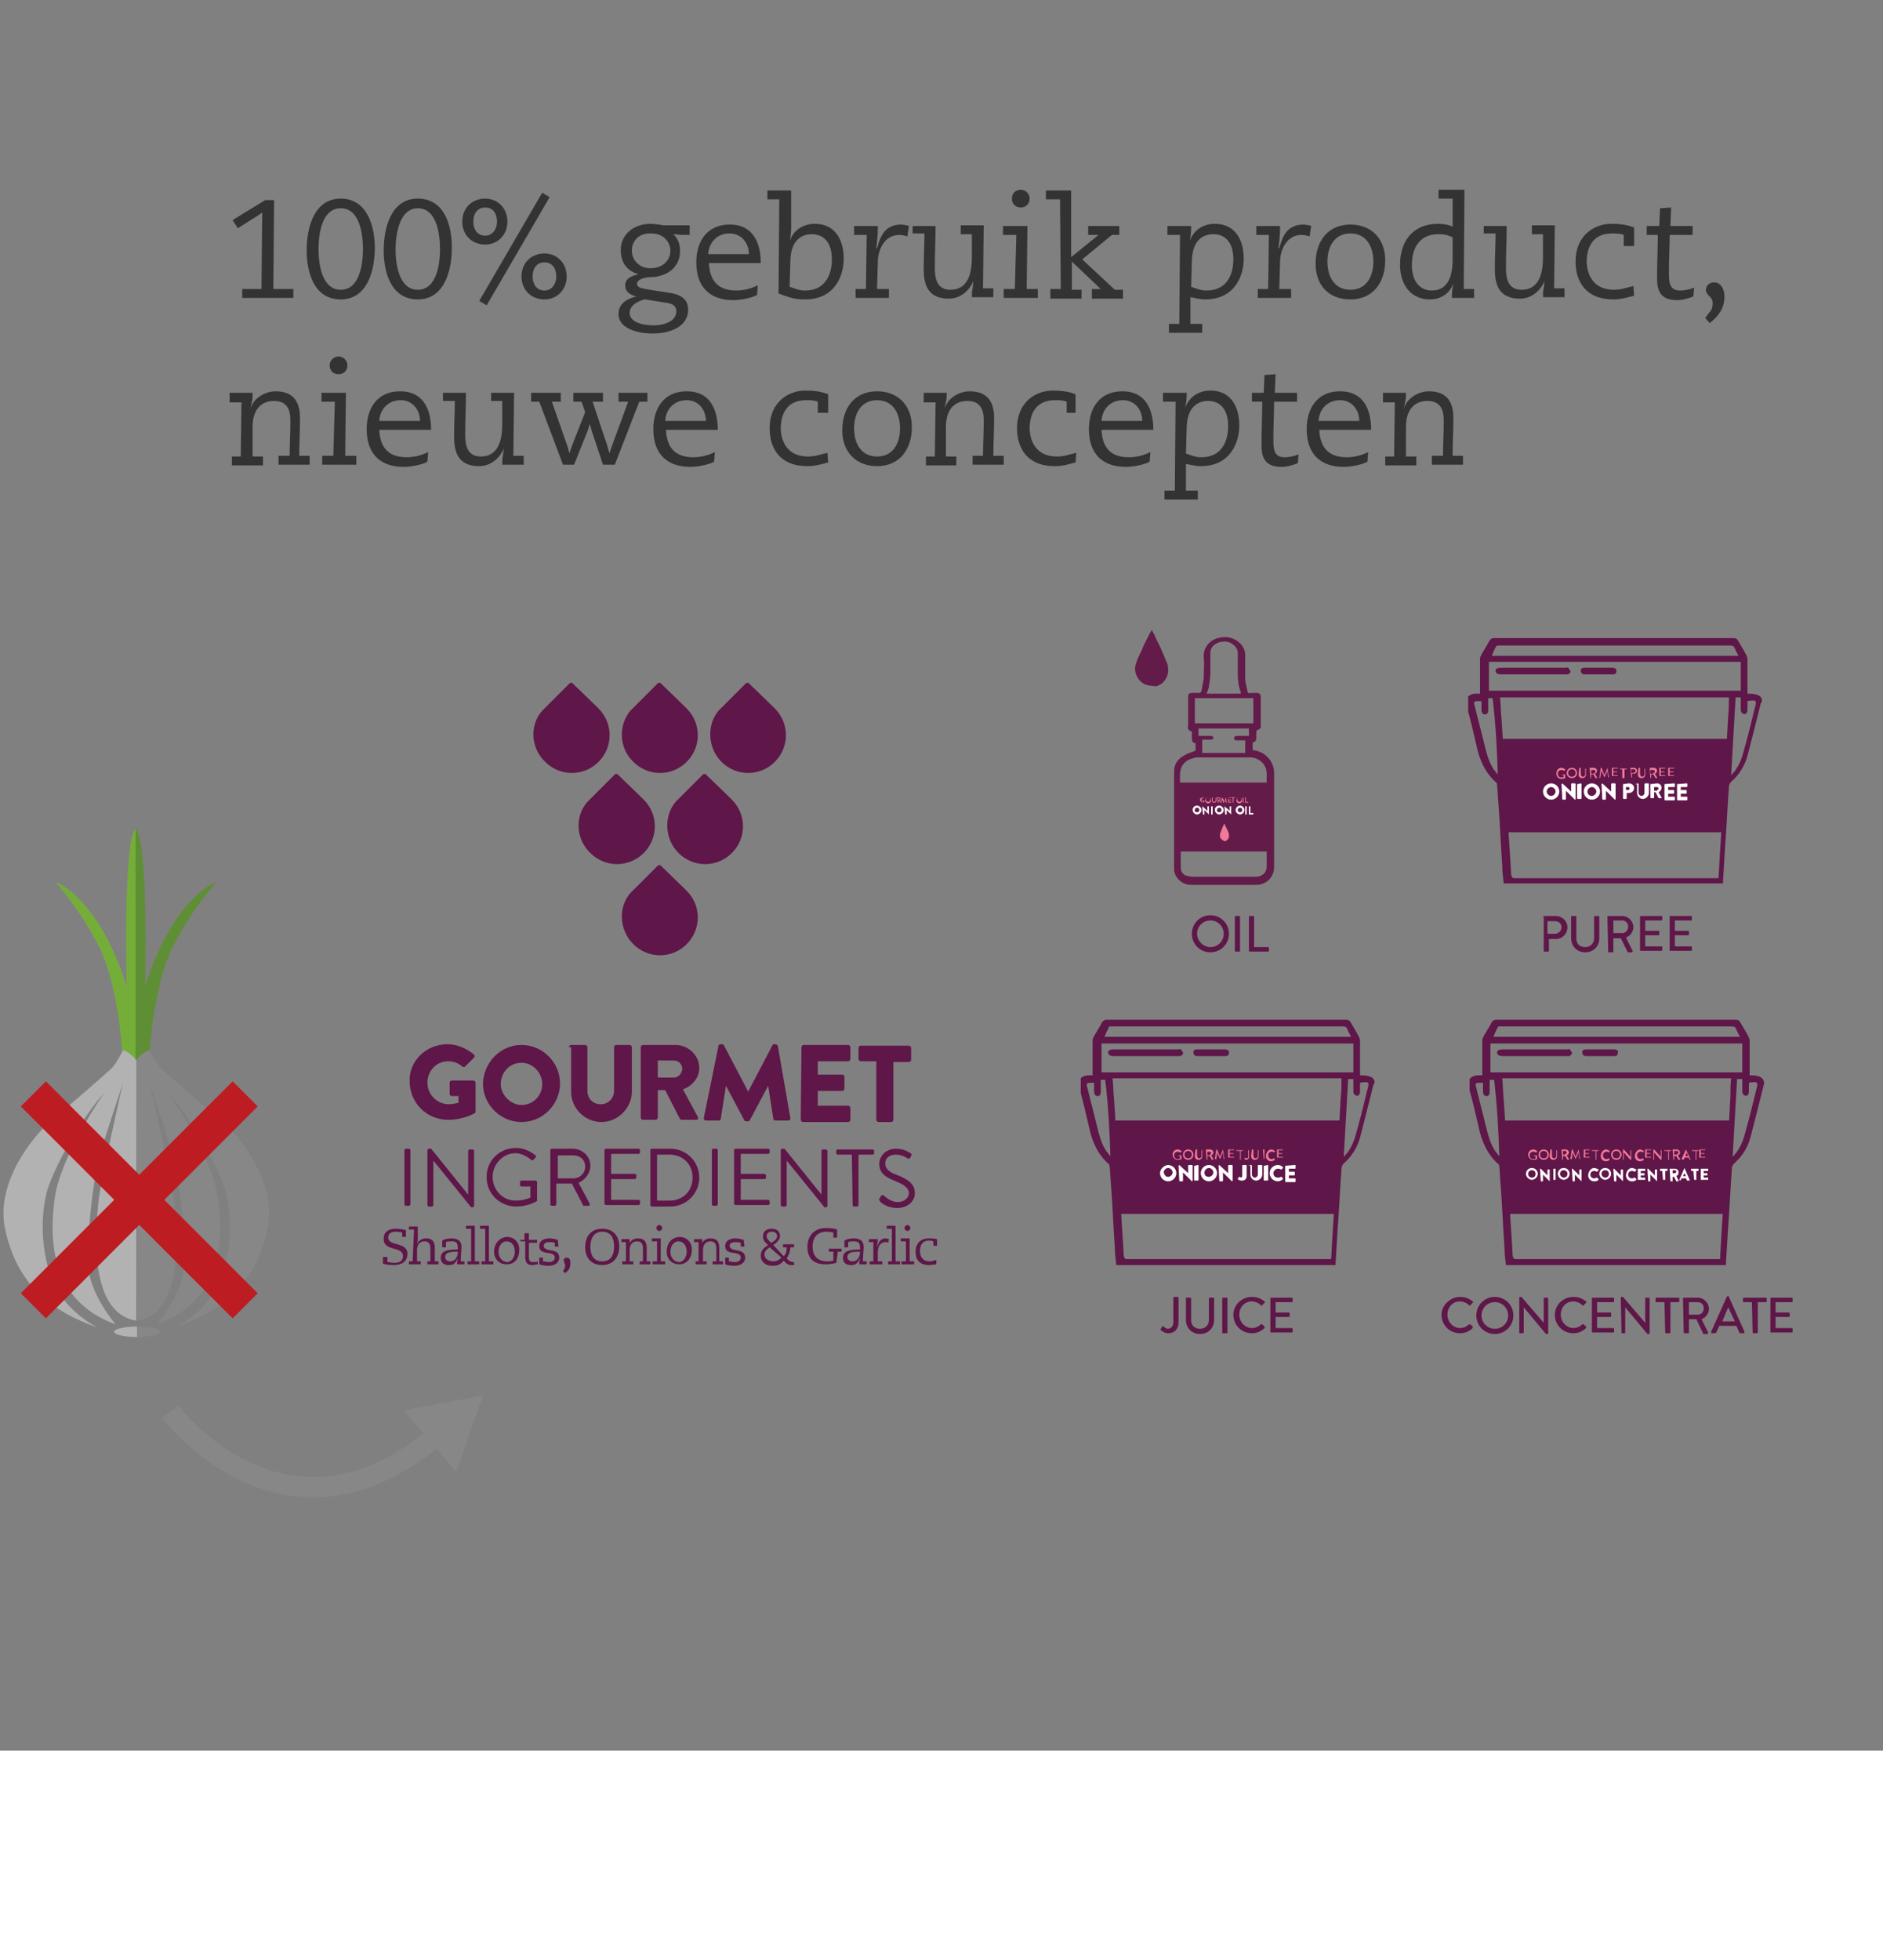 <?xml version="1.0" encoding="utf-8"?>
<!-- Generator: Adobe Illustrator 25.0.1, SVG Export Plug-In . SVG Version: 6.00 Build 0)  -->
<svg version="1.1" id="Layer_1" xmlns="http://www.w3.org/2000/svg" xmlns:xlink="http://www.w3.org/1999/xlink" x="0px" y="0px"
	 viewBox="0 0 254.2 264.5" style="enable-background:new 0 0 254.2 264.5;" xml:space="preserve">
<rect x="0" y="0" width="254.2" height="264.5" fill="#808080" stroke="none"/>
<style type="text/css">
	.st0{fill:#FFFFFF;}
	.st1{fill:#74AE39;}
	.st2{fill:#5E8F35;}
	.st3{fill:#B3B2B2;}
	.st4{fill:#888787;}
	.st5{fill:none;stroke:#BE1C23;stroke-width:4.787;stroke-miterlimit:10;}
	.st6{fill:none;stroke:#888787;stroke-width:2.747;stroke-miterlimit:10;}
	.st7{fill:#5F1648;}
	.st8{clip-path:url(#SVGID_2_);fill:#5F1648;}
	.st9{clip-path:url(#SVGID_4_);fill:#5F1648;}
	.st10{clip-path:url(#SVGID_6_);fill:#5F1648;}
	.st11{fill:#F27A98;}
	.st12{clip-path:url(#SVGID_8_);fill:#5F1648;}
	.st13{clip-path:url(#SVGID_10_);fill:#5F1648;}
	.st14{clip-path:url(#SVGID_12_);fill:#5F1648;}
	.st15{clip-path:url(#SVGID_14_);fill:#5F1648;}
	.st16{clip-path:url(#SVGID_16_);fill:#5F1648;}
	.st17{clip-path:url(#SVGID_18_);fill:#5F1648;}
	.st18{fill:#631B4A;}
	.st19{enable-background:new    ;}
	.st20{fill:#333333;}
</style>
<rect y="236.2" class="st0" width="254.2" height="28.3"/>
<g>
	<g>
		<g>
			<path class="st1" d="M18.4,143.1c0,0-0.7-1.1-1.9-1.4c0,0-0.6-8.8-3-13.7s-6-9-6-9s5.8,2,9.6,14.1c0,0-0.5-19.5,1.2-21.3
				L18.4,143.1z"/>
			<path class="st2" d="M18.3,143.1c0,0,0.8-1.1,1.9-1.4c0,0,0.6-8.8,3-13.7s6-9,6-9s-5.8,2-9.6,14.1c0,0,0.5-19.5-1.3-21.3V143.1z"
				/>
			<path class="st3" d="M18.4,143.1c0,0-0.6-1-1.8-1.4c0,0-0.9,1.9-1.6,2.5c-0.6,0.6-6,5.3-8.2,7.1c-2.2,1.9-7.5,8.2-6.1,14.6
				s5,10.6,12.4,13.2c0,0-4.8-2.4-6.3-7s-1.1-8.8-0.5-11.2c0.6-2.3,3.6-8.6,7.8-13.5c0,0-5.9,8.5-6.7,14.2s-0.6,13.9,8.2,17.1
				c0,0-3.6-4.2-3.7-8.1c-0.1-3.8,0.5-11.6,2-16.2c1.5-4.6,2.7-8.3,2.7-8.3s-3.1,13.6-3.3,16s-1.8,15,5.1,16.1V143.1z"/>
			<path class="st4" d="M18.4,143.1c0,0,0.6-1,1.8-1.4c0,0,0.9,1.9,1.6,2.5c0.6,0.6,6,5.3,8.2,7.1c2.2,1.9,7.5,8.2,6.1,14.6
				s-5,10.6-12.4,13.2c0,0,4.8-2.4,6.3-7s1.1-8.8,0.5-11.2c-0.6-2.3-3.6-8.6-7.8-13.5c0,0,5.9,8.5,6.7,14.2
				c0.8,5.7,0.6,13.9-8.2,17.1c0,0,3.6-4.2,3.7-8.1c0.1-3.8-0.5-11.6-2-16.2c-1.5-4.6-2.7-8.3-2.7-8.3s3.1,13.6,3.3,16
				s1.9,15-5,16.1L18.4,143.1z"/>
			<path class="st4" d="M18.5,179c1.7,0,3.1,0.3,3.1,0.7s-1.4,0.7-3.1,0.7V179z"/>
			<path class="st3" d="M15.4,179.7c0,0.4,1.4,0.7,3.1,0.7V179C16.8,179,15.4,179.3,15.4,179.7"/>
		</g>
		<g>
			<line class="st5" x1="4.5" y1="176.2" x2="33.1" y2="147.6"/>
			<line class="st5" x1="33.1" y1="176.2" x2="4.5" y2="147.6"/>
		</g>
	</g>
	<g>
		<g>
			<path class="st6" d="M23,190.5c0,0,15.6,20.8,36.3,2.9"/>
			<g>
				<polygon class="st4" points="61.6,198.6 65.2,188.3 54.5,190.3 				"/>
			</g>
		</g>
	</g>
</g>
<g>
	<g>
		<path class="st7" d="M54.6,155.2c0-0.1,0.1-0.2,0.2-0.2h0.4c0.1,0,0.2,0.1,0.2,0.2v7.3c0,0.1-0.1,0.2-0.2,0.2h-0.4
			c-0.1,0-0.2-0.1-0.2-0.2V155.2z"/>
		<path class="st7" d="M57.7,155.2c0-0.1,0.1-0.2,0.2-0.2h0.3l5,6.2l0,0v-5.9c0-0.1,0.1-0.2,0.2-0.2h0.4c0.1,0,0.2,0.1,0.2,0.2v7.4
			c0,0.1-0.1,0.2-0.2,0.2h-0.2l-5.1-6.3l0,0v6c0,0.1-0.1,0.2-0.2,0.2h-0.4c-0.1,0-0.2-0.1-0.2-0.2L57.7,155.2L57.7,155.2z"/>
		<path class="st7" d="M69.6,154.9c1.1,0,1.9,0.4,2.7,1c0.1,0.1,0.1,0.2,0,0.3s-0.2,0.2-0.3,0.3c-0.1,0.1-0.1,0.1-0.3,0
			c-0.6-0.5-1.4-0.9-2.1-0.9c-1.7,0-3.1,1.5-3.1,3.2s1.3,3.2,3.1,3.2c1.2,0,2-0.4,2-0.4v-1.5h-1.2c-0.1,0-0.2-0.1-0.2-0.2v-0.4
			c0-0.1,0.1-0.2,0.2-0.2h1.9c0.1,0,0.2,0.1,0.2,0.2v2.5c0,0.1-0.1,0.1-0.1,0.1s-1.1,0.7-2.7,0.7c-2.2,0-4-1.7-4-3.9
			C65.6,156.7,67.4,154.9,69.6,154.9z"/>
		<path class="st7" d="M74.3,155.2c0-0.1,0.1-0.2,0.2-0.2h2.8c1.3,0,2.4,1,2.4,2.3c0,1-0.7,1.9-1.6,2.3l1.5,2.8
			c0.1,0.1,0,0.3-0.2,0.3h-0.6c-0.1,0-0.1-0.1-0.1-0.1l-1.5-2.9h-2.1v2.8c0,0.1-0.1,0.2-0.2,0.2h-0.4c-0.1,0-0.2-0.1-0.2-0.2
			L74.3,155.2L74.3,155.2z M77.4,159c0.9,0,1.6-0.7,1.6-1.6s-0.7-1.5-1.6-1.5h-2.1v3.1H77.4z"/>
		<path class="st7" d="M81.6,155.2c0-0.1,0.1-0.2,0.2-0.2h4.4c0.1,0,0.2,0.1,0.2,0.2v0.3c0,0.1-0.1,0.2-0.2,0.2h-3.7v2.7h3.2
			c0.1,0,0.2,0.1,0.2,0.2v0.3c0,0.1-0.1,0.2-0.2,0.2h-3.2v2.8h3.7c0.1,0,0.2,0.1,0.2,0.2v0.3c0,0.1-0.1,0.2-0.2,0.2h-4.4
			c-0.1,0-0.2-0.1-0.2-0.2V155.2z"/>
		<path class="st7" d="M87.8,155.2c0-0.1,0.1-0.2,0.2-0.2h2.5c2.1,0,3.9,1.7,3.9,3.9c0,2.1-1.7,3.9-3.9,3.9H88
			c-0.1,0-0.2-0.1-0.2-0.2V155.2z M90.4,162c1.8,0,3.1-1.3,3.1-3.1s-1.3-3.1-3.1-3.1h-1.7v6.2L90.4,162L90.4,162z"/>
		<path class="st7" d="M96.1,155.2c0-0.1,0.1-0.2,0.2-0.2h0.4c0.1,0,0.2,0.1,0.2,0.2v7.3c0,0.1-0.1,0.2-0.2,0.2h-0.4
			c-0.1,0-0.2-0.1-0.2-0.2V155.2z"/>
		<path class="st7" d="M99.1,155.2c0-0.1,0.1-0.2,0.2-0.2h4.4c0.1,0,0.2,0.1,0.2,0.2v0.3c0,0.1-0.1,0.2-0.2,0.2H100v2.7h3.2
			c0.1,0,0.2,0.1,0.2,0.2v0.3c0,0.1-0.1,0.2-0.2,0.2H100v2.8h3.7c0.1,0,0.2,0.1,0.2,0.2v0.3c0,0.1-0.1,0.2-0.2,0.2h-4.4
			c-0.1,0-0.2-0.1-0.2-0.2V155.2z"/>
		<path class="st7" d="M105.4,155.2c0-0.1,0.1-0.2,0.2-0.2h0.3l5,6.2l0,0v-5.9c0-0.1,0.1-0.2,0.2-0.2h0.4c0.1,0,0.2,0.1,0.2,0.2v7.4
			c0,0.1-0.1,0.2-0.2,0.2h-0.2l-5.1-6.3l0,0v6c0,0.1-0.1,0.2-0.2,0.2h-0.4c-0.1,0-0.2-0.1-0.2-0.2L105.4,155.2L105.4,155.2z"/>
		<path class="st7" d="M115,155.8h-1.9c-0.1,0-0.2-0.1-0.2-0.2v-0.3c0-0.1,0.1-0.2,0.2-0.2h4.7c0.1,0,0.2,0.1,0.2,0.2v0.3
			c0,0.1-0.1,0.2-0.2,0.2h-1.9v6.8c0,0.1-0.1,0.2-0.2,0.2h-0.4c-0.1,0-0.2-0.1-0.2-0.2L115,155.8L115,155.8z"/>
		<path class="st7" d="M118.8,161.6c0.1-0.1,0.1-0.1,0.1-0.2c0.1-0.1,0.2-0.2,0.4-0.1c0.1,0.1,0.9,0.9,1.9,0.9
			c0.9,0,1.5-0.6,1.5-1.2c0-0.7-0.7-1.2-2-1.7c-1.2-0.5-2-1-2-2.3c0-0.7,0.6-2,2.3-2c1.1,0,1.9,0.6,1.9,0.6c0.1,0,0.2,0.1,0.1,0.4
			c-0.1,0.1-0.1,0.1-0.1,0.2c-0.1,0.1-0.2,0.2-0.4,0.1c-0.1-0.1-0.8-0.5-1.5-0.5c-1.2,0-1.5,0.7-1.5,1.2c0,0.7,0.6,1.2,1.5,1.5
			c1.5,0.6,2.5,1.2,2.5,2.5c0,1.2-1.1,2-2.4,2s-2.2-0.7-2.3-0.9C118.7,161.9,118.6,161.9,118.8,161.6z"/>
	</g>
	<g>
		<path class="st7" d="M60.4,140.9c1.2,0,2.5,0.5,3.6,1.4c0.1,0.1,0.1,0.3,0,0.4l-1.2,1.2c-0.1,0.1-0.3,0.1-0.4,0
			c-0.6-0.5-1.2-0.7-1.9-0.7c-1.6,0-2.8,1.3-2.8,2.9s1.3,2.9,2.9,2.9c0.4,0,0.9-0.1,1.3-0.2v-0.9H61c-0.1,0-0.3-0.1-0.3-0.3v-1.5
			c0-0.1,0.1-0.3,0.3-0.3h2.9c0.1,0,0.3,0.1,0.3,0.3v3.9c0,0.1-0.1,0.2-0.1,0.2s-1.5,0.9-3.6,0.9c-2.9,0-5.2-2.3-5.2-5.2
			C55.2,143.2,57.5,140.9,60.4,140.9z"/>
		<path class="st7" d="M76.8,141.3c0-0.1,0.1-0.3,0.3-0.3H79c0.1,0,0.3,0.1,0.3,0.3v5.9c0,1,0.7,1.8,1.8,1.8c1,0,1.8-0.8,1.8-1.8
			v-5.9c0-0.1,0.1-0.3,0.3-0.3H85c0.1,0,0.3,0.1,0.3,0.3v6c0,2.2-1.9,4.1-4.1,4.1s-4.1-1.8-4.1-4.1v-6H76.8z"/>
		<path class="st7" d="M86.5,141.3c0-0.1,0.1-0.3,0.3-0.3h4.4c1.7,0,3.2,1.4,3.2,3.1c0,1.3-0.9,2.4-2.2,2.9l2,3.7
			c0.1,0.2,0,0.4-0.2,0.4h-2c-0.1,0-0.2-0.1-0.2-0.1l-2-3.9h-1v3.7c0,0.1-0.1,0.3-0.3,0.3h-1.7c-0.1,0-0.3-0.1-0.3-0.3L86.5,141.3
			L86.5,141.3z M91,145.4c0.6,0,1.1-0.6,1.1-1.2s-0.5-1.1-1.1-1.1h-2.2v2.3H91z"/>
		<path class="st7" d="M97,141.1c0-0.1,0.1-0.2,0.3-0.2h0.2c0.1,0,0.2,0.1,0.2,0.1l3.3,6.3l0,0l3.3-6.3c0.1-0.1,0.1-0.1,0.2-0.1h0.2
			c0.1,0,0.2,0.1,0.3,0.2l1.7,9.8c0,0.2-0.1,0.3-0.3,0.3h-1.7c-0.1,0-0.3-0.1-0.3-0.2l-0.7-4.5l0,0l-2.5,4.7
			c-0.1,0.1-0.1,0.1-0.2,0.1h-0.3c-0.1,0-0.2-0.1-0.2-0.1l-2.5-4.7l0,0l-0.7,4.5c0,0.1-0.1,0.2-0.3,0.2h-1.7c-0.1,0-0.3-0.1-0.3-0.3
			L97,141.1z"/>
		<path class="st7" d="M108.2,141.3c0-0.1,0.1-0.3,0.3-0.3h6c0.1,0,0.3,0.1,0.3,0.3v1.6c0,0.1-0.1,0.3-0.3,0.3h-4.1v1.8h3.3
			c0.1,0,0.3,0.1,0.3,0.3v1.6c0,0.1-0.1,0.3-0.3,0.3h-3.3v2h4.1c0.1,0,0.3,0.1,0.3,0.3v1.6c0,0.1-0.1,0.3-0.3,0.3h-6.1
			c-0.1,0-0.3-0.1-0.3-0.3L108.2,141.3L108.2,141.3z"/>
		<path class="st7" d="M118.3,143.2h-2.1c-0.1,0-0.3-0.1-0.3-0.3v-1.5c0-0.1,0.1-0.3,0.3-0.3h6.5c0.1,0,0.3,0.1,0.3,0.3v1.6
			c0,0.1-0.1,0.3-0.3,0.3h-2.1v7.8c0,0.1-0.1,0.3-0.3,0.3h-1.7c-0.1,0-0.3-0.1-0.3-0.3V143.2z"/>
		<g>
			<path class="st7" d="M70.4,141c2.8,0,5.2,2.3,5.2,5.2c0,2.8-2.3,5.2-5.2,5.2c-2.8,0-5.2-2.3-5.2-5.2
				C65.3,143.3,67.6,141,70.4,141z M70.4,149.1c1.6,0,2.8-1.3,2.8-2.8c0-1.6-1.3-2.9-2.8-2.9c-1.6,0-2.8,1.3-2.8,2.9
				C67.6,147.7,68.9,149.1,70.4,149.1z"/>
		</g>
	</g>
	<g>
		<path class="st7" d="M73.6,102.8c2,2,5.2,2,7.2,0s2-5.2,0-7.2c0,0,0,0-0.1-0.1l0,0l-3.4-3.3c-0.1-0.1-0.3-0.1-0.4,0l-3.6,3.6
			c0,0,0,0-0.1,0.1C71.5,97.8,71.6,100.9,73.6,102.8z"/>
		<path class="st7" d="M85.5,102.8c2,2,5.2,2,7.2,0s2-5.2,0-7.2c0,0,0,0-0.1-0.1l0,0l-3.4-3.3c-0.1-0.1-0.3-0.1-0.4,0l-3.6,3.6
			c0,0,0,0-0.1,0.1C83.5,97.8,83.5,100.9,85.5,102.8z"/>
		<path class="st7" d="M97.4,102.8c2,2,5.2,2,7.2,0s2-5.2,0-7.2c0,0,0,0-0.1-0.1l0,0l-3.4-3.3c-0.1-0.1-0.3-0.1-0.4,0l-3.6,3.6
			c0,0,0,0-0.1,0.1C95.4,97.8,95.5,100.9,97.4,102.8z"/>
		<path class="st7" d="M79.7,115.1c2,2,5.2,2,7.2,0s2-5.2,0-7.2c0,0,0,0-0.1-0.1l0,0l-3.4-3.3c-0.1-0.1-0.3-0.1-0.4,0l-3.6,3.6
			c0,0,0,0-0.1,0.1C77.6,110.1,77.7,113.2,79.7,115.1z"/>
		<path class="st7" d="M91.6,115.1c2,2,5.2,2,7.2,0s2-5.2,0-7.2c0,0,0,0-0.1-0.1l0,0l-3.4-3.3c-0.1-0.1-0.3-0.1-0.4,0l-3.6,3.6
			c0,0,0,0-0.1,0.1C89.6,110.1,89.7,113.2,91.6,115.1z"/>
		<path class="st7" d="M85.5,127.4c2,2,5.2,2,7.2,0c2-2,2-5.2,0-7.2c0,0,0,0-0.1-0.1l0,0l-3.4-3.3c-0.1-0.1-0.3-0.1-0.4,0l-3.6,3.6
			c0,0,0,0-0.1,0.1C83.5,122.3,83.5,125.4,85.5,127.4z"/>
	</g>
	<g>
		<path class="st7" d="M126.4,170c-0.3,0.1-0.6,0.2-0.9,0.2c-1.3,0-1.3-1.2-1.3-1.4c0-0.6,0.2-1.4,1.2-1.4c0.1,0,0.4,0,0.6,0.1v0.6
			h0.5v-0.9c-0.4-0.1-0.7-0.1-1.2-0.1c-0.8,0-1.7,0.5-1.7,1.8c0,0.9,0.4,1.8,1.8,1.8c0.4,0,0.7-0.1,1-0.1V170z M122.1,165.7
			c0,0.2,0.2,0.4,0.4,0.4c0.2,0,0.4-0.2,0.4-0.4s-0.2-0.4-0.4-0.4C122.3,165.3,122.1,165.5,122.1,165.7 M122.3,170.2h-0.6v0.4h1.7
			v-0.4h-0.6v-3.1h-1.2v0.4h0.7V170.2z M120.4,170.2h-0.5v0.4h1.6v-0.4h-0.6v-4.8h-1.2v0.4h0.7V170.2z M117.9,170.2h-0.5v0.4h1.7
			v-0.4h-0.6v-1.3c0-0.7,0.4-1.3,1-1.3c0.1,0,0.3,0,0.4,0.1l0.1-0.5c0,0-0.3-0.1-0.4-0.1c-0.9,0-1,0.7-1.2,1.2l0,0
			c0-0.3,0.1-0.7,0.1-0.9v-0.2h-1.2v0.4h0.6V170.2z M114.5,167.6c0.2-0.1,0.6-0.1,0.8-0.1c0.6,0,0.8,0.2,0.8,0.9v0.2
			c-1.2,0-2.3,0.1-2.3,1.1c0,0.9,0.7,1,1.1,1c0.7,0,0.9-0.3,1.2-0.9l0,0c0,0.1-0.1,0.4-0.1,0.7v0.1h1v-0.4h-0.5
			c0-0.7,0.1-1.6,0.1-1.9c0-0.9-0.5-1.2-1.4-1.2c-0.4,0-0.9,0.1-1.2,0.3v0.9h0.5V167.6L114.5,167.6z M115.1,170.2
			c-0.4,0-0.7-0.2-0.7-0.6c0-0.7,0.9-0.7,1.7-0.7C116.1,170,115.4,170.2,115.1,170.2 M113.1,168.9h0.5v-0.4h-1.7v0.4h0.6v1.2
			c-0.2,0.1-0.7,0.1-0.8,0.1c-1.3,0-2-0.7-2-2s0.7-2,1.9-2c0.4,0,0.8,0.1,0.9,0.1v0.7h0.5v-1.1c-0.2-0.1-0.8-0.2-1.5-0.2
			c-1.7,0-2.5,1.2-2.5,2.5c0,1.7,0.9,2.4,2.5,2.4c0.4,0,1.1-0.1,1.4-0.2L113.1,168.9L113.1,168.9z M104.4,168
			c0.4-0.3,0.9-0.7,0.9-1.2c0-0.7-0.5-1-1.1-1c-1.2,0-1.2,0.9-1.2,1c0,0.4,0.1,0.7,0.7,1.2c-0.6,0.4-1,0.7-1,1.5
			c0,0.5,0.4,1.3,1.6,1.3c0.7,0,1.1-0.2,1.5-0.7c0.4,0.4,0.5,0.6,1.1,0.6c0.1,0,0.2,0,0.3,0v-0.4c-0.1,0-0.1,0-0.2,0
			s-0.3-0.1-0.5-0.2l-0.3-0.3c0.2-0.3,0.5-0.9,0.5-1.5h0.5v-0.4h-1.5v0.4h0.5c0,0.6-0.1,0.9-0.4,1.2L104.4,168z M105.5,169.7
			c-0.1,0.1-0.5,0.5-1.1,0.5c-0.7,0-1.2-0.4-1.2-0.9s0.3-0.7,0.7-1L105.5,169.7z M104.1,167.7c-0.2-0.2-0.6-0.5-0.6-0.9
			s0.3-0.6,0.7-0.6c0.4,0,0.7,0.2,0.7,0.6S104.6,167.4,104.1,167.7 M100.4,167.3c-0.3-0.1-0.8-0.2-1.1-0.2c-1,0-1.4,0.5-1.4,1
			c0,0.7,0.4,0.9,1.4,1c0.4,0.1,0.7,0.2,0.7,0.6c0,0.4-0.4,0.6-0.8,0.6c-0.2,0-0.6-0.1-0.8-0.1v-0.5h-0.5v0.9
			c0.2,0.1,0.8,0.2,1.2,0.2c1,0,1.5-0.5,1.5-1.1s-0.4-0.9-1.2-1c-0.5-0.1-0.9-0.2-0.9-0.6c0-0.4,0.4-0.5,0.8-0.5
			c0.1,0,0.5,0,0.7,0.1v0.5h0.5L100.4,167.3z M96.1,170.6h1.5v-0.4h-0.5c0-0.5,0-1.2,0-1.8c0-0.7-0.2-1.3-1.2-1.3
			c-0.5,0-1.1,0.3-1.2,0.9l0,0l0.1-0.4c0-0.1,0-0.3,0-0.4h-1.1v0.4h0.6v2.6h-0.4v0.4h1.5v-0.4h-0.5v-1.5c0-0.9,0.5-1.2,1-1.2
			c0.8,0,0.8,0.7,0.8,1c0,0.6,0,1.2,0,1.7h-0.5v0.4H96.1z M90.5,168.9c0-0.7,0.4-1.4,1.1-1.4s1.1,0.6,1.1,1.4c0,0.7-0.4,1.4-1.1,1.4
			C90.9,170.2,90.5,169.6,90.5,168.9 M90,168.9c0,1,0.7,1.7,1.7,1.7s1.7-0.8,1.7-2c0-1-0.7-1.7-1.7-1.7C90.6,167,90,167.8,90,168.9
			 M88.6,165.7c0,0.2,0.2,0.4,0.4,0.4c0.2,0,0.4-0.2,0.4-0.4s-0.2-0.4-0.4-0.4C88.8,165.3,88.6,165.5,88.6,165.7 M88.7,170.2h-0.6
			v0.4h1.7v-0.4h-0.6v-3.1H88v0.4h0.7V170.2z M86.3,170.6h1.5v-0.4h-0.5c0-0.5,0-1.2,0-1.8c0-0.7-0.2-1.3-1.2-1.3
			c-0.5,0-1.1,0.3-1.2,0.9l0,0l0.1-0.4c0-0.1,0-0.3,0-0.4h-1.1v0.4h0.6v2.6H84v0.4h1.5v-0.4H85v-1.5c0-0.9,0.5-1.2,1-1.2
			c0.8,0,0.8,0.7,0.8,1c0,0.6,0,1.2,0,1.7h-0.4L86.3,170.6L86.3,170.6z M79.7,168.2c0-1,0.4-2,1.6-2s1.6,0.9,1.6,2s-0.4,2-1.6,2
			S79.7,169.3,79.7,168.2 M79,168.3c0,1.3,0.7,2.4,2.3,2.4c1.5,0,2.3-1.1,2.3-2.5c0-1.3-0.7-2.4-2.3-2.4
			C79.8,165.8,79,166.8,79,168.3 M76.3,171.8l0.2-0.2c0.4-0.3,0.5-0.7,0.5-1.2c0-0.4-0.1-0.7-0.5-0.7c-0.2,0-0.4,0.1-0.4,0.4
			c0,0.1,0.1,0.2,0.1,0.4c0.1,0.1,0.1,0.1,0.1,0.3s-0.1,0.3-0.1,0.4l-0.2,0.3L76.3,171.8z M75.3,167.3c-0.3-0.1-0.8-0.2-1.1-0.2
			c-1,0-1.4,0.5-1.4,1c0,0.7,0.4,0.9,1.4,1c0.4,0.1,0.7,0.2,0.7,0.6c0,0.4-0.4,0.6-0.8,0.6c-0.2,0-0.6-0.1-0.8-0.1v-0.5h-0.5v0.9
			c0.2,0.1,0.8,0.2,1.2,0.2c1,0,1.5-0.5,1.5-1.1s-0.4-0.9-1.2-1c-0.5-0.1-0.9-0.2-0.9-0.6c0-0.4,0.4-0.5,0.8-0.5
			c0.1,0,0.5,0,0.7,0.1v0.5h0.5L75.3,167.3z M70.3,167.5h0.6c0,0.5,0,1.6,0,2s0,1.2,0.9,1.2c0.3,0,0.6-0.1,0.8-0.1v-0.4
			c-0.1,0.1-0.4,0.1-0.7,0.1c-0.5,0-0.5-0.4-0.5-0.9c0-0.6,0-1.2,0-1.7h1.1v-0.4h-1.1v-0.9h-0.6v0.9h-0.6L70.3,167.5L70.3,167.5z
			 M67.3,168.9c0-0.7,0.4-1.4,1.1-1.4s1.1,0.6,1.1,1.4c0,0.7-0.4,1.4-1.1,1.4C67.7,170.2,67.3,169.6,67.3,168.9 M66.7,168.9
			c0,1,0.7,1.7,1.7,1.7c1.1,0,1.7-0.8,1.7-2c0-1-0.7-1.7-1.7-1.7C67.4,167,66.7,167.8,66.7,168.9 M65.5,170.2H65v0.4h1.6v-0.4H66
			v-4.8h-1.2v0.4h0.7V170.2z M63.6,170.2h-0.5v0.4h1.6v-0.4h-0.6v-4.8h-1.2v0.4h0.7V170.2z M60.2,167.6c0.2-0.1,0.6-0.1,0.8-0.1
			c0.6,0,0.8,0.2,0.8,0.9v0.2c-1.2,0-2.3,0.1-2.3,1.1c0,0.9,0.7,1,1.1,1c0.7,0,0.9-0.3,1.2-0.9l0,0c0,0.1-0.1,0.4-0.1,0.7v0.1h1
			v-0.4h-0.5c0-0.7,0.1-1.6,0.1-1.9c0-0.9-0.5-1.2-1.4-1.2c-0.4,0-0.9,0.1-1.2,0.3v0.9h0.5C60.2,168.3,60.2,167.6,60.2,167.6z
			 M60.8,170.2c-0.4,0-0.7-0.2-0.7-0.6c0-0.7,0.9-0.7,1.7-0.7C61.8,170,61.1,170.2,60.8,170.2 M55.7,170.2h-0.5v0.4h1.6v-0.4h-0.5
			v-1.5c0-0.9,0.5-1.2,1-1.2c0.8,0,0.8,0.7,0.8,1c0,0.6,0,1.2,0,1.7h-0.4v0.4h1.5v-0.4h-0.5c0-0.5,0-1.2,0-1.8
			c0-0.7-0.2-1.3-1.2-1.3c-0.5,0-1.1,0.3-1.2,0.9l0,0c0-0.1,0.1-0.5,0.1-0.7v-1.8h-1.2v0.4h0.7L55.7,170.2z M51.7,170.5
			c0.3,0.1,0.7,0.2,1.5,0.2c0.9,0,1.8-0.4,1.8-1.5c0-1.7-2.6-1-2.6-2.2c0-0.7,0.6-0.8,1.1-0.8c0.2,0,0.7,0.1,0.8,0.1v0.6h0.5V166
			c-0.3-0.1-0.9-0.2-1.3-0.2c-1.5,0-1.7,0.8-1.7,1.4c0,1.7,2.6,0.9,2.6,2.3c0,0.6-0.4,0.9-1.2,0.9c-0.3,0-0.7-0.1-0.9-0.1v-0.7h-0.6
			L51.7,170.5L51.7,170.5z"/>
	</g>
</g>
<g>
	<g>
		<g>
			<g>
				<g>
					<defs>
						<rect id="SVGID_1_" x="198.2" y="86.1" width="39.8" height="33.2"/>
					</defs>
					<clipPath id="SVGID_2_">
						<use xlink:href="#SVGID_1_"  style="overflow:visible;"/>
					</clipPath>
					<path class="st8" d="M237,93.7c-0.3-0.1-0.7-0.1-1.1-0.1v-0.4c0-1.4,0-2.9,0-4.3c0-0.2-0.1-0.4-0.2-0.6
						c-0.3-0.6-0.7-1.2-1.1-1.9c-0.1-0.2-0.3-0.3-0.6-0.3c-2.2,0-4.3,0-6.5,0c-8.6,0-17.2,0-25.8,0c-0.3,0-0.4,0.1-0.6,0.3
						c-0.3,0.6-0.7,1.2-1.1,1.9c-0.1,0.2-0.2,0.4-0.2,0.6c0,1.4,0,2.9,0,4.3v0.4c-0.2,0-0.4,0-0.5,0c-1.1,0-1.6,0.7-1.3,1.7
						c0.5,1.7,0.9,3.5,1.3,5.2c0.4,2,1.2,3.8,2.7,5.1c0.1,0.1,0.1,0.2,0.1,0.3c0.1,0.9,0.1,1.8,0.2,2.7c0.2,2.7,0.3,5.5,0.5,8.2
						c0,0.8,0.1,1.6,0.2,2.4h29.6c0-0.1,0-0.2,0-0.3c0.1-1.6,0.2-3.3,0.3-4.9c0.2-2.6,0.3-5.2,0.5-7.8c0-0.3,0.1-0.5,0.3-0.7
						c1.1-1,1.8-2.1,2.2-3.5c0.6-2.3,1.2-4.7,1.8-7.1C238.1,94.4,237.7,93.8,237,93.7 M202,87.2c0-0.1,0.1-0.1,0.2-0.1
						c0.1,0,0.1,0,0.2,0c10.4,0,20.8,0,31.2,0c0.3,0,0.5,0.1,0.6,0.4s0.3,0.6,0.5,1h-33.3C201.6,87.9,201.8,87.5,202,87.2
						 M202.2,104.5c-0.2-0.2-0.3-0.4-0.5-0.6c-0.7-1-1-2.2-1.3-3.4c-0.4-1.7-0.9-3.5-1.3-5.2c-0.2-0.6-0.1-0.7,0.5-0.7
						c0.1,0,0.2,0,0.4,0c0,0.4,0,0.8,0,1.2c0,0.4,0.2,0.6,0.5,0.6s0.4-0.3,0.4-0.6c0-0.5,0-1,0-1.5c0,0,0,0,0-0.1h0.6
						C201.9,97.6,202.1,101,202.2,104.5C202.3,104.5,202.2,104.5,202.2,104.5 M232,118.5h-0.4c-9,0-18,0-27.1,0
						c-0.4,0-0.4-0.1-0.5-0.5c-0.1-2.2-0.3-4.5-0.4-6.7c-0.1-1.5-0.2-2.9-0.3-4.4c0-0.1,0-0.1,0-0.2c0.5,0.3,1.1,0.5,1.6,0.8
						c0.9,0.4,1.8,0.5,2.8,0.6c1.3,0.1,2.6,0.2,3.9,0.3c0,0.2,0,0.4,0,0.5c0,0.5,0.2,0.7,0.7,0.8c0.1,0,0.2,0,0.3,0
						c3.6,0,7.2,0,10.8,0c0.1,0,0.3,0,0.4,0c0.4-0.1,0.6-0.3,0.6-0.8c0-0.2,0-0.3,0-0.5c0.7-0.1,1.5-0.1,2.2-0.2
						c1.2-0.1,2.4-0.2,3.6-0.4c0.7-0.1,1.4-0.6,2.1-0.9c0.1,0,0.2-0.1,0.4-0.2C232.5,110.6,232.2,114.5,232,118.5 M212.6,107h10.9
						v1.7h-10.9V107z M233.3,96.6c-0.1,1.8-0.2,3.6-0.3,5.4c-0.1,1.1-0.1,2.3-0.2,3.4c0,0.1-0.1,0.3-0.2,0.3
						c-1.2,0.9-2.6,1.3-4.1,1.4c-1.2,0-2.4,0.2-3.6,0.2c-0.1,0-0.2,0-0.4,0c0-0.2,0-0.3,0-0.4c-0.1-0.5-0.4-0.8-0.9-0.9
						c-0.1,0-0.2,0-0.3,0c-3.5,0-7,0-10.5,0c-0.2,0-0.3,0-0.5,0c-0.4,0.1-0.7,0.4-0.7,0.8c0,0.1,0,0.3,0,0.5c-0.6,0-1.1-0.1-1.7-0.1
						c-0.8-0.1-1.7-0.1-2.5-0.2c-1.5-0.1-2.8-0.5-4-1.4c-0.1-0.1-0.2-0.3-0.2-0.4c-0.2-2.7-0.3-5.5-0.5-8.2
						c-0.1-0.9-0.1-1.9-0.2-2.9h30.9C233.4,94.9,233.4,95.8,233.3,96.6 M201,89.3h34v3.9h-34V89.3z M236.9,95.5
						c-0.5,2.1-1,4.1-1.6,6.2c-0.3,1.1-0.8,2.1-1.6,2.9c0.2-3.5,0.4-7,0.6-10.5h0.7c0,0.6,0,1.1,0,1.7c0,0.2,0.1,0.4,0.3,0.5
						c0.3,0.2,0.6-0.1,0.6-0.5s0-0.8,0-1.2C237.1,94.4,237.2,94.5,236.9,95.5"/>
				</g>
			</g>
			<g>
				<g>
					<defs>
						<rect id="SVGID_3_" x="198.2" y="86.1" width="39.8" height="33.2"/>
					</defs>
					<clipPath id="SVGID_4_">
						<use xlink:href="#SVGID_3_"  style="overflow:visible;"/>
					</clipPath>
					<path class="st9" d="M211.7,90.1c-0.1-0.1-0.2,0-0.3,0c-1.5,0-2.9,0-4.4,0h-4.3c-0.5,0-0.8,0.1-0.8,0.4s0.2,0.5,0.8,0.5
						c2.9,0,5.8,0,8.6,0c0.1,0,0.3,0,0.4,0c0.1-0.1,0.4-0.3,0.3-0.4C212,90.4,211.8,90.3,211.7,90.1"/>
				</g>
			</g>
			<g>
				<g>
					<defs>
						<rect id="SVGID_5_" x="198.2" y="86.1" width="39.8" height="33.2"/>
					</defs>
					<clipPath id="SVGID_6_">
						<use xlink:href="#SVGID_5_"  style="overflow:visible;"/>
					</clipPath>
					<path class="st10" d="M217.7,90.1c-0.6,0-1.2,0-1.9,0c-0.6,0-1.3,0-1.9,0c-0.3,0-0.5,0.1-0.5,0.4s0.2,0.5,0.5,0.5
						c1.3,0,2.5,0,3.8,0c0.3,0,0.5-0.1,0.5-0.4C218.3,90.3,218,90.1,217.7,90.1"/>
				</g>
			</g>
		</g>
		<polyline class="st7" points="202.8,99.7 203.5,112.3 232.6,112.3 233.3,99.7 		"/>
		<g>
			<path class="st0" d="M209.4,105.7c0.6,0,1.1,0.5,1.1,1.1s-0.5,1.1-1.1,1.1s-1.1-0.5-1.1-1.1S208.8,105.7,209.4,105.7z
				 M209.4,107.4c0.3,0,0.6-0.3,0.6-0.6c0-0.3-0.3-0.6-0.6-0.6s-0.6,0.3-0.6,0.6C208.8,107.1,209.1,107.4,209.4,107.4z"/>
			<path class="st0" d="M210.8,105.8C210.8,105.8,210.8,105.7,210.8,105.8l0.1-0.1l1.2,1.1l0,0v-1c0,0,0-0.1,0.1-0.1h0.4
				c0,0,0.1,0,0.1,0.1v2c0,0,0,0.1-0.1,0.1l0,0l0,0l-1.2-1.2l0,0v1.1c0,0,0,0.1-0.1,0.1H211c0,0-0.1,0-0.1-0.1L210.8,105.8z"/>
			<path class="st0" d="M213,105.8C213,105.8,213.1,105.8,213,105.8l0.4-0.1c0,0,0.1,0,0.1,0.1v1.9c0,0,0,0.1-0.1,0.1H213
				c0,0-0.1,0-0.1-0.1v-1.9H213z"/>
			<path class="st0" d="M214.9,105.7c0.6,0,1.1,0.5,1.1,1.1s-0.5,1.1-1.1,1.1s-1.1-0.5-1.1-1.1S214.3,105.7,214.9,105.7z
				 M214.9,107.4c0.3,0,0.6-0.3,0.6-0.6c0-0.3-0.3-0.6-0.6-0.6s-0.6,0.3-0.6,0.6C214.3,107.1,214.5,107.4,214.9,107.4z"/>
			<path class="st0" d="M216.2,105.8C216.2,105.8,216.2,105.7,216.2,105.8l0.1-0.1l1.2,1.1l0,0v-1c0,0,0-0.1,0.1-0.1h0.4
				c0,0,0.1,0,0.1,0.1v2c0,0,0,0.1-0.1,0.1l0,0l0,0l-1.2-1.2l0,0v1.1c0,0,0,0.1-0.1,0.1h-0.3c0,0-0.1,0-0.1-0.1L216.2,105.8z"/>
			<path class="st0" d="M219.1,105.8L219.1,105.8l0.8-0.1c0.4,0,0.7,0.3,0.7,0.6c0,0.4-0.3,0.7-0.7,0.7h-0.3v0.7c0,0,0,0.1-0.1,0.1
				h-0.3c0,0-0.1,0-0.1-0.1L219.1,105.8L219.1,105.8z M219.8,106.6c0.1,0,0.2-0.1,0.2-0.2s-0.1-0.2-0.2-0.2h-0.3v0.4
				C219.5,106.6,219.8,106.6,219.8,106.6z"/>
			<path class="st0" d="M220.7,105.8L220.7,105.8l0.4-0.1c0,0,0.1,0,0.1,0.1v1.2c0,0.2,0.2,0.4,0.4,0.4s0.4-0.2,0.4-0.4v-1.2
				c0,0,0-0.1,0.1-0.1h0.4c0,0,0.1,0,0.1,0.1v1.2c0,0.4-0.4,0.8-0.8,0.8c-0.5,0-0.8-0.4-0.8-0.8v-1.2H220.7z"/>
			<path class="st0" d="M222.8,105.8L222.8,105.8l0.9-0.1c0.4,0,0.6,0.3,0.6,0.6c0,0.3-0.2,0.5-0.4,0.6l0.4,0.7v0.1h-0.4l0,0
				l-0.4-0.8h-0.2v0.7c0,0,0,0.1-0.1,0.1h-0.3c0,0-0.1,0-0.1-0.1V105.8z M223.7,106.6c0.1,0,0.2-0.1,0.2-0.2s-0.1-0.2-0.2-0.2h-0.4
				v0.5h0.4V106.6z"/>
			<path class="st0" d="M224.7,105.8C224.7,105.8,224.8,105.8,224.7,105.8l1.3-0.1c0,0,0.1,0,0.1,0.1v0.3c0,0,0,0.1-0.1,0.1h-0.8
				v0.4h0.7c0,0,0.1,0,0.1,0.1v0.3c0,0,0,0.1-0.1,0.1h-0.7v0.4h0.8c0,0,0.1,0,0.1,0.1v0.3c0,0,0,0.1-0.1,0.1h-1.2c0,0-0.1,0-0.1-0.1
				V105.8z"/>
			<path class="st0" d="M226.4,105.8C226.4,105.8,226.5,105.8,226.4,105.8l1.3-0.1c0,0,0.1,0,0.1,0.1v0.3c0,0,0,0.1-0.1,0.1h-0.8
				v0.4h0.7c0,0,0.1,0,0.1,0.1v0.3c0,0,0,0.1-0.1,0.1h-0.7v0.4h0.8c0,0,0.1,0,0.1,0.1v0.3c0,0,0,0.1-0.1,0.1h-1.2c0,0-0.1,0-0.1-0.1
				V105.8z"/>
		</g>
		<g>
			<path class="st11" d="M210.8,103.6c0.2,0,0.3,0.1,0.5,0.2c0,0,0,0,0,0.1l-0.1,0.1c0,0,0,0-0.1,0c-0.1-0.1-0.2-0.1-0.3-0.1
				c-0.3,0-0.5,0.2-0.5,0.5s0.2,0.5,0.5,0.5c0.2,0,0.3-0.1,0.3-0.1v-0.2h-0.2l0,0v-0.1l0,0h0.4l0,0c0,0.2,0,0.3,0,0.5l0,0
				c0,0-0.2,0.1-0.5,0.1c-0.4,0-0.7-0.3-0.7-0.7C210.1,103.9,210.4,103.6,210.8,103.6z"/>
			<path class="st11" d="M212.2,103.6c0.4,0,0.7,0.3,0.7,0.7c0,0.4-0.3,0.7-0.7,0.7s-0.7-0.3-0.7-0.7S211.8,103.6,212.2,103.6z
				 M212.2,104.8c0.3,0,0.5-0.2,0.5-0.5s-0.2-0.5-0.5-0.5s-0.5,0.2-0.5,0.5C211.7,104.6,211.9,104.8,212.2,104.8z"/>
			<path class="st11" d="M213.2,103.6L213.2,103.6h0.2l0,0v0.8c0,0.2,0.1,0.4,0.3,0.4s0.3-0.2,0.3-0.3v-0.8l0,0h0.1l0,0v0.8
				c0,0.3-0.2,0.5-0.5,0.5s-0.5-0.2-0.5-0.5L213.2,103.6L213.2,103.6z"/>
			<path class="st11" d="M214.6,103.6L214.6,103.6h0.6c0.2,0,0.4,0.2,0.4,0.4c0,0.2-0.1,0.3-0.3,0.4l0.3,0.5v0.1h-0.2l0,0l-0.3-0.5
				h-0.3v0.5l0,0h-0.1l0,0L214.6,103.6L214.6,103.6z M215.2,104.3c0.1,0,0.2-0.1,0.2-0.2s-0.1-0.2-0.2-0.2h-0.4v0.5h0.4V104.3z"/>
			<path class="st11" d="M216.1,103.6L216.1,103.6L216.1,103.6c0.1,0,0.1,0,0.1,0l0.4,1l0,0l0.4-1l0,0l0,0l0,0l0.2,1.3l0,0h-0.1l0,0
				L217,104l0,0l-0.4,0.9l0,0l0,0l0,0l-0.4-0.9l0,0l-0.2,1l0,0h-0.1l0,0L216.1,103.6z"/>
			<path class="st11" d="M217.6,103.6L217.6,103.6h0.8l0,0v0.1l0,0h-0.6v0.4h0.5l0,0v0.1l0,0h-0.5v0.4h0.6l0,0v0.1l0,0h-0.8l0,0
				V103.6z"/>
			<path class="st11" d="M219,103.8h-0.3l0,0v-0.1l0,0h0.9l0,0v0.1l0,0h-0.3v1.2l0,0H219l0,0V103.8z"/>
			<path class="st11" d="M220.1,103.6L220.1,103.6h0.5c0.2,0,0.4,0.2,0.4,0.4c0,0.2-0.2,0.4-0.4,0.4h-0.3v0.5l0,0h-0.1l0,0
				L220.1,103.6L220.1,103.6z M220.5,104.3c0.1,0,0.3-0.1,0.3-0.3c0-0.1-0.1-0.2-0.3-0.2h-0.3v0.5H220.5z"/>
			<path class="st11" d="M221.2,103.6L221.2,103.6h0.2l0,0v0.8c0,0.2,0.1,0.4,0.3,0.4s0.3-0.2,0.3-0.3v-0.8l0,0h0.1l0,0v0.8
				c0,0.3-0.2,0.5-0.5,0.5s-0.5-0.2-0.5-0.5L221.2,103.6L221.2,103.6z"/>
			<path class="st11" d="M222.7,103.6L222.7,103.6h0.6c0.2,0,0.4,0.2,0.4,0.4c0,0.2-0.1,0.3-0.3,0.4l0.3,0.5v0.1h-0.2l0,0l-0.3-0.5
				h-0.3v0.5l0,0h-0.1l0,0L222.7,103.6L222.7,103.6z M223.2,104.3c0.1,0,0.2-0.1,0.2-0.2s-0.1-0.2-0.2-0.2h-0.4v0.5h0.4V104.3z"/>
			<path class="st11" d="M224,103.6L224,103.6h0.8l0,0v0.1l0,0h-0.6v0.4h0.5l0,0v0.1l0,0h-0.5v0.4h0.6l0,0v0.1l0,0H224l0,0V103.6z"
				/>
			<path class="st11" d="M225.2,103.6L225.2,103.6h0.8l0,0v0.1l0,0h-0.6v0.4h0.5l0,0v0.1l0,0h-0.5v0.4h0.6l0,0v0.1l0,0h-0.8l0,0
				V103.6z"/>
		</g>
	</g>
	<g>
		<path class="st7" d="M208.3,123.7c0-0.1,0.1-0.1,0.1-0.1h1.6c0.9,0,1.6,0.7,1.6,1.5c0,0.9-0.7,1.6-1.5,1.6h-1v1.6
			c0,0.1-0.1,0.1-0.1,0.1h-0.5c-0.1,0-0.1-0.1-0.1-0.1v-4.6C208.4,123.7,208.3,123.7,208.3,123.7z M209.9,126c0.5,0,0.9-0.4,0.9-0.9
			s-0.4-0.8-0.9-0.8h-1v1.7C208.9,126,209.9,126,209.9,126z"/>
		<path class="st7" d="M212.1,123.7c0-0.1,0.1-0.1,0.1-0.1h0.5c0.1,0,0.1,0.1,0.1,0.1v2.9c0,0.7,0.4,1.2,1.2,1.2
			c0.7,0,1.2-0.5,1.2-1.2v-2.9c0-0.1,0.1-0.1,0.1-0.1h0.5c0.1,0,0.1,0.1,0.1,0.1v2.9c0,1.1-0.8,1.9-1.9,1.9c-1.1,0-1.9-0.8-1.9-1.9
			L212.1,123.7L212.1,123.7z"/>
		<path class="st7" d="M217,123.7c0-0.1,0.1-0.1,0.1-0.1h1.9c0.8,0,1.5,0.7,1.5,1.5c0,0.6-0.4,1.2-1,1.4l0.9,1.8
			c0,0.1,0,0.2-0.1,0.2h-0.5c-0.1,0-0.1,0-0.1-0.1l-0.9-1.8h-1v1.8c0,0.1-0.1,0.1-0.1,0.1h-0.5c-0.1,0-0.1-0.1-0.1-0.1L217,123.7
			L217,123.7z M219,125.9c0.5,0,0.8-0.4,0.8-0.9s-0.4-0.8-0.8-0.8h-1.2v1.7C217.8,125.9,219,125.9,219,125.9z"/>
		<path class="st7" d="M221.4,123.7c0-0.1,0.1-0.1,0.1-0.1h2.8c0.1,0,0.1,0.1,0.1,0.1v0.4c0,0.1-0.1,0.1-0.1,0.1h-2.2v1.4h1.8
			c0.1,0,0.1,0.1,0.1,0.1v0.4c0,0.1-0.1,0.1-0.1,0.1h-1.8v1.5h2.2c0.1,0,0.1,0.1,0.1,0.1v0.4c0,0.1-0.1,0.1-0.1,0.1h-2.8
			c-0.1,0-0.1-0.1-0.1-0.1V123.7z"/>
		<path class="st7" d="M225.4,123.7c0-0.1,0.1-0.1,0.1-0.1h2.8c0.1,0,0.1,0.1,0.1,0.1v0.4c0,0.1-0.1,0.1-0.1,0.1h-2.2v1.4h1.8
			c0.1,0,0.1,0.1,0.1,0.1v0.4c0,0.1-0.1,0.1-0.1,0.1h-1.8v1.5h2.2c0.1,0,0.1,0.1,0.1,0.1v0.4c0,0.1-0.1,0.1-0.1,0.1h-2.8
			c-0.1,0-0.1-0.1-0.1-0.1V123.7z"/>
	</g>
</g>
<g>
	<g>
		<g>
			<g>
				<g>
					<defs>
						<rect id="SVGID_7_" x="198.4" y="137.6" width="39.8" height="33.2"/>
					</defs>
					<clipPath id="SVGID_8_">
						<use xlink:href="#SVGID_7_"  style="overflow:visible;"/>
					</clipPath>
					<path class="st12" d="M237.3,145.2c-0.3-0.1-0.7-0.1-1.1-0.1v-0.4c0-1.4,0-2.9,0-4.3c0-0.2-0.1-0.4-0.2-0.6
						c-0.3-0.6-0.7-1.2-1.1-1.9c-0.1-0.2-0.3-0.3-0.6-0.3c-2.2,0-4.3,0-6.5,0c-8.6,0-17.2,0-25.8,0c-0.3,0-0.4,0.1-0.6,0.3
						c-0.3,0.6-0.7,1.2-1.1,1.9c-0.1,0.2-0.2,0.4-0.2,0.6c0,1.4,0,2.9,0,4.3v0.4c-0.2,0-0.4,0-0.5,0c-1.1,0-1.6,0.7-1.3,1.7
						c0.5,1.7,0.9,3.5,1.3,5.2c0.4,2,1.2,3.8,2.7,5.1c0.1,0.1,0.1,0.2,0.1,0.3c0.1,0.9,0.1,1.8,0.2,2.7c0.2,2.7,0.3,5.5,0.5,8.2
						c0,0.8,0.1,1.6,0.2,2.4H233c0-0.1,0-0.2,0-0.3c0.1-1.6,0.2-3.3,0.3-4.9c0.2-2.6,0.3-5.2,0.5-7.8c0-0.3,0.1-0.5,0.3-0.7
						c1.1-1,1.8-2.1,2.2-3.5c0.6-2.3,1.2-4.7,1.8-7.1C238.3,145.9,237.9,145.3,237.3,145.2 M202.2,138.6c0-0.1,0.1-0.1,0.2-0.1
						c0.1,0,0.1,0,0.2,0c10.4,0,20.8,0,31.2,0c0.3,0,0.5,0.1,0.6,0.4c0.1,0.3,0.3,0.6,0.5,1h-33.3C201.8,139.4,202,139,202.2,138.6
						 M202.4,156c-0.2-0.2-0.3-0.4-0.5-0.6c-0.7-1-1-2.2-1.3-3.4c-0.4-1.7-0.9-3.5-1.3-5.2c-0.2-0.6-0.1-0.7,0.5-0.7
						c0.1,0,0.2,0,0.4,0c0,0.4,0,0.8,0,1.2s0.2,0.6,0.5,0.6s0.4-0.3,0.4-0.6c0-0.5,0-1,0-1.5c0,0,0,0,0-0.1h0.6
						C202.1,149,202.3,152.5,202.4,156C202.5,155.9,202.5,156,202.4,156 M232.2,169.9h-0.4c-9,0-18,0-27.1,0c-0.4,0-0.4-0.1-0.5-0.5
						c-0.1-2.2-0.3-4.5-0.4-6.7c-0.1-1.5-0.2-2.9-0.3-4.4c0-0.1,0-0.1,0-0.2c0.5,0.3,1.1,0.5,1.6,0.8c0.9,0.4,1.8,0.5,2.8,0.6
						c1.3,0.1,2.6,0.2,3.9,0.3c0,0.2,0,0.4,0,0.5c0,0.5,0.2,0.7,0.7,0.8c0.1,0,0.2,0,0.3,0c3.6,0,7.2,0,10.8,0c0.1,0,0.3,0,0.4,0
						c0.4-0.1,0.6-0.3,0.6-0.8c0-0.2,0-0.3,0-0.5c0.7-0.1,1.5-0.1,2.2-0.2c1.2-0.1,2.4-0.2,3.6-0.4c0.7-0.1,1.4-0.6,2.1-0.9
						c0.1,0,0.2-0.1,0.4-0.2C232.7,162.1,232.4,166,232.2,169.9 M212.9,158.4h10.9v1.7h-10.9V158.4z M233.6,148
						c-0.1,1.8-0.2,3.6-0.3,5.4c-0.1,1.1-0.1,2.3-0.2,3.4c0,0.1-0.1,0.3-0.2,0.3c-1.2,0.9-2.6,1.3-4.1,1.4c-1.2,0-2.4,0.2-3.6,0.2
						c-0.1,0-0.2,0-0.4,0c0-0.2,0-0.3,0-0.4c-0.1-0.5-0.4-0.8-0.9-0.9c-0.1,0-0.2,0-0.3,0c-3.5,0-7,0-10.5,0c-0.2,0-0.3,0-0.5,0
						c-0.4,0.1-0.7,0.4-0.7,0.8c0,0.1,0,0.3,0,0.5c-0.6,0-1.1-0.1-1.7-0.1c-0.8-0.1-1.7-0.1-2.5-0.2c-1.5-0.1-2.8-0.5-4-1.4
						c-0.1-0.1-0.2-0.3-0.2-0.4c-0.2-2.7-0.3-5.5-0.5-8.2c-0.1-0.9-0.1-1.9-0.2-2.9h30.9C233.6,146.4,233.6,147.2,233.6,148
						 M201.2,140.8h34v3.9h-34V140.8z M237.1,147c-0.5,2.1-1,4.1-1.6,6.2c-0.3,1.1-0.8,2.1-1.6,2.9c0.2-3.5,0.4-7,0.6-10.5h0.7
						c0,0.6,0,1.1,0,1.7c0,0.2,0.1,0.4,0.3,0.5c0.3,0.2,0.6-0.1,0.6-0.5s0-0.8,0-1.2C237.3,145.9,237.4,146,237.1,147"/>
				</g>
			</g>
			<g>
				<g>
					<defs>
						<rect id="SVGID_9_" x="198.4" y="137.6" width="39.8" height="33.2"/>
					</defs>
					<clipPath id="SVGID_10_">
						<use xlink:href="#SVGID_9_"  style="overflow:visible;"/>
					</clipPath>
					<path class="st13" d="M211.9,141.6c-0.1-0.1-0.2,0-0.3,0c-1.5,0-2.9,0-4.4,0h-4.3c-0.5,0-0.8,0.1-0.8,0.4
						c0,0.3,0.2,0.5,0.8,0.5c2.9,0,5.8,0,8.6,0c0.1,0,0.3,0,0.4,0c0.1-0.1,0.4-0.3,0.3-0.4C212.2,141.9,212,141.7,211.9,141.6"/>
				</g>
			</g>
			<g>
				<g>
					<defs>
						<rect id="SVGID_11_" x="198.4" y="137.6" width="39.8" height="33.2"/>
					</defs>
					<clipPath id="SVGID_12_">
						<use xlink:href="#SVGID_11_"  style="overflow:visible;"/>
					</clipPath>
					<path class="st14" d="M217.9,141.6c-0.6,0-1.2,0-1.9,0c-0.6,0-1.3,0-1.9,0c-0.3,0-0.5,0.1-0.5,0.4c0,0.3,0.2,0.5,0.5,0.5
						c1.3,0,2.5,0,3.8,0c0.3,0,0.5-0.1,0.5-0.4C218.5,141.8,218.3,141.6,217.9,141.6"/>
				</g>
			</g>
		</g>
		<polyline class="st7" points="203,151.2 203.7,163.8 232.8,163.8 233.5,151.2 		"/>
		<g>
			<path class="st0" d="M206.8,157.6c0.5,0,0.8,0.4,0.8,0.8s-0.4,0.8-0.8,0.8s-0.8-0.4-0.8-0.8S206.3,157.6,206.8,157.6z
				 M206.8,158.9c0.3,0,0.5-0.2,0.5-0.5s-0.2-0.5-0.5-0.5s-0.5,0.2-0.5,0.5S206.5,158.9,206.8,158.9z"/>
			<path class="st0" d="M207.9,157.7C207.9,157.7,207.9,157.6,207.9,157.7h0.1l0.9,0.9l0,0v-0.8l0,0h0.3l0,0v1.6l0,0l0,0l0,0
				l-0.9-0.9l0,0v0.9l0,0H208l0,0L207.9,157.7z"/>
			<path class="st0" d="M209.7,157.7L209.7,157.7h0.3l0,0v1.5l0,0h-0.3l0,0V157.7z"/>
			<path class="st0" d="M211.1,157.6c0.5,0,0.8,0.4,0.8,0.8s-0.4,0.8-0.8,0.8s-0.8-0.4-0.8-0.8S210.6,157.6,211.1,157.6z
				 M211.1,158.9c0.3,0,0.5-0.2,0.5-0.5s-0.2-0.5-0.5-0.5s-0.5,0.2-0.5,0.5S210.9,158.9,211.1,158.9z"/>
			<path class="st0" d="M212.2,157.7C212.2,157.7,212.2,157.6,212.2,157.7h0.1l0.9,0.9l0,0v-0.8l0,0h0.3l0,0v1.6l0,0l0,0l0,0
				l-0.9-0.9l0,0v0.9l0,0h-0.3l0,0L212.2,157.7z"/>
			<path class="st0" d="M215.2,157.6c0.2,0,0.4,0.1,0.6,0.2c0,0,0,0,0,0.1l-0.2,0.2c0,0,0,0-0.1,0c-0.1-0.1-0.2-0.1-0.3-0.1
				c-0.3,0-0.5,0.2-0.5,0.5s0.2,0.5,0.5,0.5c0.1,0,0.2,0,0.3-0.1c0,0,0,0,0.1,0l0.2,0.2c0,0,0,0,0,0.1c-0.2,0.2-0.4,0.2-0.6,0.2
				c-0.5,0-0.8-0.4-0.8-0.8S214.7,157.6,215.2,157.6z"/>
			<path class="st0" d="M216.7,157.6c0.5,0,0.8,0.4,0.8,0.8s-0.4,0.8-0.8,0.8s-0.8-0.4-0.8-0.8S216.2,157.6,216.7,157.6z
				 M216.7,158.9c0.3,0,0.5-0.2,0.5-0.5s-0.2-0.5-0.5-0.5s-0.5,0.2-0.5,0.5S216.5,158.9,216.7,158.9z"/>
			<path class="st0" d="M217.8,157.7C217.8,157.7,217.8,157.6,217.8,157.7h0.1l0.9,0.9l0,0v-0.8l0,0h0.3l0,0v1.6l0,0l0,0l0,0
				l-0.9-0.9l0,0v0.9l0,0h-0.3l0,0L217.8,157.7z"/>
			<path class="st0" d="M220.3,157.6c0.2,0,0.4,0.1,0.6,0.2c0,0,0,0,0,0.1l-0.2,0.2c0,0,0,0-0.1,0c-0.1-0.1-0.2-0.1-0.3-0.1
				c-0.3,0-0.5,0.2-0.5,0.5s0.2,0.5,0.5,0.5c0.1,0,0.2,0,0.3-0.1c0,0,0,0,0.1,0l0.2,0.2c0,0,0,0,0,0.1c-0.2,0.2-0.4,0.2-0.6,0.2
				c-0.5,0-0.8-0.4-0.8-0.8S219.8,157.6,220.3,157.6z"/>
			<path class="st0" d="M221.1,157.7L221.1,157.7h1l0,0v0.3l0,0h-0.6v0.3h0.5l0,0v0.3l0,0h-0.5v0.3h0.6l0,0v0.3l0,0h-1l0,0V157.7z"
				/>
			<path class="st0" d="M222.4,157.7C222.4,157.7,222.5,157.6,222.4,157.7h0.1l0.9,0.9l0,0v-0.8l0,0h0.3l0,0v1.6l0,0l0,0l0,0
				l-0.9-0.9l0,0v0.9l0,0h-0.3l0,0L222.4,157.7z"/>
			<path class="st0" d="M224.4,158h-0.3l0,0v-0.3l0,0h1l0,0v0.3l0,0h-0.3v1.2l0,0h-0.3l0,0L224.4,158L224.4,158z"/>
			<path class="st0" d="M225.4,157.7L225.4,157.7h0.7c0.3,0,0.5,0.2,0.5,0.5c0,0.2-0.1,0.4-0.3,0.5l0.3,0.6v0.1h-0.3l0,0l-0.3-0.6
				h-0.2v0.6l0,0h-0.3l0,0L225.4,157.7L225.4,157.7z M226.1,158.3c0.1,0,0.2-0.1,0.2-0.2c0-0.1-0.1-0.2-0.2-0.2h-0.3v0.4H226.1z"/>
			<path class="st0" d="M226.7,159.2l0.7-1.6l0,0l0,0l0,0l0.7,1.6v0.1h-0.3c0,0-0.1,0-0.1-0.1l-0.1-0.2H227l-0.1,0.2
				c0,0,0,0.1-0.1,0.1L226.7,159.2C226.7,159.3,226.7,159.2,226.7,159.2z M227.6,158.7l-0.2-0.4l0,0l-0.2,0.4H227.6z"/>
			<path class="st0" d="M228.6,158h-0.3l0,0v-0.3l0,0h1l0,0v0.3l0,0H229v1.2l0,0h-0.3l0,0L228.6,158L228.6,158z"/>
			<path class="st0" d="M229.6,157.7L229.6,157.7h1l0,0v0.3l0,0H230v0.3h0.5l0,0v0.3l0,0H230v0.3h0.6l0,0v0.3l0,0h-1l0,0V157.7z"/>
		</g>
		<g>
			<path class="st11" d="M207,155.1c0.2,0,0.3,0.1,0.5,0.2c0,0,0,0,0,0.1l-0.1,0.1c0,0,0,0-0.1,0c-0.1-0.1-0.2-0.1-0.3-0.1
				c-0.3,0-0.5,0.2-0.5,0.5s0.2,0.5,0.5,0.5c0.2,0,0.3-0.1,0.3-0.1V156h-0.2l0,0v-0.1l0,0h0.4l0,0c0,0.2,0,0.3,0,0.5l0,0
				c0,0-0.2,0.1-0.5,0.1c-0.4,0-0.7-0.3-0.7-0.7S206.6,155.1,207,155.1z"/>
			<path class="st11" d="M208.4,155.1c0.4,0,0.7,0.3,0.7,0.7s-0.3,0.7-0.7,0.7s-0.7-0.3-0.7-0.7S208,155.1,208.4,155.1z
				 M208.4,156.3c0.3,0,0.5-0.2,0.5-0.5s-0.2-0.5-0.5-0.5s-0.5,0.2-0.5,0.5S208.1,156.3,208.4,156.3z"/>
			<path class="st11" d="M209.3,155.1C209.3,155.1,209.4,155.1,209.3,155.1h0.2l0,0v0.8c0,0.2,0.1,0.4,0.3,0.4s0.3-0.2,0.3-0.3v-0.8
				l0,0h0.1l0,0v0.8c0,0.3-0.2,0.5-0.5,0.5s-0.5-0.2-0.5-0.5L209.3,155.1L209.3,155.1z"/>
			<path class="st11" d="M210.8,155.1L210.8,155.1h0.6c0.2,0,0.4,0.2,0.4,0.4s-0.1,0.3-0.3,0.4l0.3,0.5v0.1h-0.2l0,0l-0.3-0.5H211
				v0.5l0,0h-0.1l0,0L210.8,155.1L210.8,155.1z M211.3,155.7c0.1,0,0.2-0.1,0.2-0.2c0-0.1-0.1-0.2-0.2-0.2H211v0.5h0.3V155.7z"/>
			<path class="st11" d="M212.2,155.1L212.2,155.1L212.2,155.1c0.1,0,0.1,0,0.1,0l0.4,1l0,0l0.4-1l0,0l0,0l0,0l0.2,1.3l0,0h-0.1l0,0
				l-0.1-0.9l0,0l-0.4,0.9l0,0l0,0l0,0l-0.4-0.9l0,0l-0.1,0.9l0,0H212l0,0L212.2,155.1z"/>
			<path class="st11" d="M213.8,155.1L213.8,155.1h0.8l0,0v0.1l0,0H214v0.4h0.5l0,0v0.1l0,0H214v0.4h0.6l0,0v0.1l0,0h-0.8l0,0V155.1
				z"/>
			<path class="st11" d="M215.2,155.3h-0.3l0,0v-0.1l0,0h0.9l0,0v0.1l0,0h-0.3v1.2l0,0h-0.1l0,0v-1.2H215.2z"/>
			<path class="st11" d="M216.8,155.1c0.2,0,0.3,0.1,0.5,0.2c0,0,0,0,0,0.1l-0.1,0.1l0,0c-0.1-0.1-0.2-0.1-0.3-0.1
				c-0.3,0-0.5,0.2-0.5,0.5s0.2,0.5,0.5,0.5c0.1,0,0.2-0.1,0.3-0.1l0,0l0.1,0.1c0,0,0,0,0,0.1c-0.1,0.1-0.3,0.2-0.5,0.2
				c-0.4,0-0.7-0.3-0.7-0.7S216.4,155.1,216.8,155.1z"/>
			<path class="st11" d="M218.2,155.1c0.4,0,0.7,0.3,0.7,0.7s-0.3,0.7-0.7,0.7s-0.7-0.3-0.7-0.7S217.8,155.1,218.2,155.1z
				 M218.2,156.3c0.3,0,0.5-0.2,0.5-0.5s-0.2-0.5-0.5-0.5s-0.5,0.2-0.5,0.5S217.9,156.3,218.2,156.3z"/>
			<path class="st11" d="M219.2,155.1L219.2,155.1L219.2,155.1l0.9,1l0,0v-0.9l0,0h0.1l0,0v1.3l0,0h-0.1l-0.9-1l0,0v1l0,0h-0.1l0,0
				v-1.4L219.2,155.1L219.2,155.1z"/>
			<path class="st11" d="M221.4,155.1c0.2,0,0.3,0.1,0.5,0.2c0,0,0,0,0,0.1l-0.1,0.1l0,0c-0.1-0.1-0.2-0.1-0.3-0.1
				c-0.3,0-0.5,0.2-0.5,0.5s0.2,0.5,0.5,0.5c0.1,0,0.2-0.1,0.3-0.1l0,0l0.1,0.1c0,0,0,0,0,0.1c-0.1,0.1-0.3,0.2-0.5,0.2
				c-0.4,0-0.7-0.3-0.7-0.7S221,155.1,221.4,155.1z"/>
			<path class="st11" d="M222.1,155.1C222.1,155.1,222.2,155.1,222.1,155.1h0.8l0,0v0.1l0,0h-0.6v0.4h0.5l0,0v0.1l0,0h-0.5v0.4h0.6
				l0,0v0.1l0,0h-0.8l0,0V155.1z"/>
			<path class="st11" d="M223.3,155.1L223.3,155.1L223.3,155.1l0.9,1l0,0v-0.9l0,0h0.1l0,0v1.3l0,0h-0.1l-0.9-1l0,0v1l0,0h-0.1l0,0
				v-1.4L223.3,155.1L223.3,155.1z"/>
			<path class="st11" d="M225,155.3h-0.3l0,0v-0.1l0,0h0.9l0,0v0.1l0,0h-0.3v1.2l0,0h-0.1l0,0v-1.2H225z"/>
			<path class="st11" d="M225.8,155.1L225.8,155.1h0.6c0.2,0,0.4,0.2,0.4,0.4s-0.1,0.3-0.3,0.4l0.3,0.5v0.1h-0.2l0,0l-0.3-0.5H226
				v0.5l0,0h-0.1l0,0L225.8,155.1L225.8,155.1z M226.4,155.7c0.1,0,0.2-0.1,0.2-0.2c0-0.1-0.1-0.2-0.2-0.2H226v0.5h0.4V155.7z"/>
			<path class="st11" d="M227,156.4l0.6-1.3l0,0l0,0l0,0l0.6,1.3v0.1h-0.1l0,0l-0.1-0.3h-0.6c0,0.1-0.1,0.2-0.1,0.3l0,0L227,156.4
				C227,156.5,226.9,156.4,227,156.4z M227.9,156l-0.2-0.5l0,0l-0.2,0.5H227.9z"/>
			<path class="st11" d="M228.7,155.3h-0.3l0,0v-0.1l0,0h0.9l0,0v0.1l0,0H229v1.2l0,0h-0.1l0,0v-1.2H228.7z"/>
			<path class="st11" d="M229.4,155.1C229.4,155.1,229.5,155.1,229.4,155.1h0.8l0,0v0.1l0,0h-0.6v0.4h0.5l0,0v0.1l0,0h-0.5v0.4h0.6
				l0,0v0.1l0,0h-0.8l0,0V155.1z"/>
		</g>
	</g>
	<g>
		<path class="st7" d="M197.1,175c0.7,0,1.2,0.2,1.7,0.6c0.1,0.1,0.1,0.1,0,0.2l-0.3,0.3c0,0.1-0.1,0.1-0.2,0
			c-0.3-0.3-0.8-0.5-1.2-0.5c-1,0-1.7,0.8-1.7,1.8s0.8,1.8,1.7,1.8c0.5,0,0.9-0.2,1.2-0.5c0.1,0,0.1,0,0.2,0l0.3,0.3
			c0.1,0,0,0.1,0,0.2c-0.5,0.5-1.1,0.7-1.7,0.7c-1.4,0-2.5-1.1-2.5-2.5C194.6,176.1,195.8,175,197.1,175z"/>
		<path class="st7" d="M201.8,175c1.4,0,2.5,1.1,2.5,2.5s-1.1,2.5-2.5,2.5s-2.5-1.1-2.5-2.5S200.4,175,201.8,175z M201.8,179.3
			c1,0,1.8-0.8,1.8-1.8s-0.8-1.8-1.8-1.8s-1.8,0.8-1.8,1.8S200.8,179.3,201.8,179.3z"/>
		<path class="st7" d="M205.1,175.1c0-0.1,0.1-0.1,0.1-0.1h0.2l3,3.5l0,0v-3.3c0-0.1,0.1-0.1,0.1-0.1h0.4c0.1,0,0.1,0.1,0.1,0.1v4.7
			c0,0.1-0.1,0.1-0.1,0.1h-0.2l-3-3.6l0,0v3.4c0,0.1-0.1,0.1-0.1,0.1h-0.4c-0.1,0-0.1-0.1-0.1-0.1V175.1z"/>
		<path class="st7" d="M212.4,175c0.7,0,1.2,0.2,1.7,0.6c0.1,0.1,0.1,0.1,0,0.2l-0.3,0.3c0,0.1-0.1,0.1-0.2,0
			c-0.3-0.3-0.8-0.5-1.2-0.5c-1,0-1.7,0.8-1.7,1.8s0.8,1.8,1.7,1.8c0.5,0,0.9-0.2,1.2-0.5c0.1,0,0.1,0,0.2,0l0.3,0.3
			c0.1,0,0,0.1,0,0.2c-0.5,0.5-1.1,0.7-1.7,0.7c-1.4,0-2.5-1.1-2.5-2.5C209.9,176.1,211,175,212.4,175z"/>
		<path class="st7" d="M214.9,175.2c0-0.1,0.1-0.1,0.1-0.1h2.8c0.1,0,0.1,0.1,0.1,0.1v0.4c0,0.1-0.1,0.1-0.1,0.1h-2.2v1.4h1.8
			c0.1,0,0.1,0.1,0.1,0.1v0.4c0,0.1-0.1,0.1-0.1,0.1h-1.8v1.5h2.2c0.1,0,0.1,0.1,0.1,0.1v0.4c0,0.1-0.1,0.1-0.1,0.1H215
			c-0.1,0-0.1-0.1-0.1-0.1V175.2z"/>
		<path class="st7" d="M218.8,175.1c0-0.1,0.1-0.1,0.1-0.1h0.2l3,3.5l0,0v-3.3c0-0.1,0.1-0.1,0.1-0.1h0.4c0.1,0,0.1,0.1,0.1,0.1v4.7
			c0,0.1-0.1,0.1-0.1,0.1h-0.2l-3-3.6l0,0v3.4c0,0.1-0.1,0.1-0.1,0.1H219c-0.1,0-0.1-0.1-0.1-0.1L218.8,175.1L218.8,175.1z"/>
		<path class="st7" d="M224.7,175.7h-1.1c-0.1,0-0.1-0.1-0.1-0.1v-0.4c0-0.1,0.1-0.1,0.1-0.1h3c0.1,0,0.1,0.1,0.1,0.1v0.4
			c0,0.1-0.1,0.1-0.1,0.1h-1.1v4.1c0,0.1-0.1,0.1-0.1,0.1h-0.5c-0.1,0-0.1-0.1-0.1-0.1L224.7,175.7L224.7,175.7z"/>
		<path class="st7" d="M227.2,175.2c0-0.1,0.1-0.1,0.1-0.1h1.9c0.8,0,1.5,0.7,1.5,1.5c0,0.6-0.4,1.2-1,1.4l0.9,1.8
			c0,0.1,0,0.2-0.1,0.2H230c-0.1,0-0.1,0-0.1-0.1L229,178h-1v1.8c0,0.1-0.1,0.1-0.1,0.1h-0.5c-0.1,0-0.1-0.1-0.1-0.1L227.2,175.2
			L227.2,175.2z M229.2,177.4c0.5,0,0.8-0.4,0.8-0.9s-0.4-0.8-0.8-0.8H228v1.7H229.2z"/>
		<path class="st7" d="M231,179.7l2.1-4.7l0.1-0.1h0.1c0,0,0.1,0,0.1,0.1l2.1,4.7c0,0.1,0,0.2-0.1,0.2H235c-0.1,0-0.1,0-0.2-0.1
			l-0.4-0.9h-2.3c-0.1,0.3-0.3,0.6-0.4,0.9c0,0-0.1,0.1-0.2,0.1h-0.4C231,179.9,231,179.8,231,179.7z M234.2,178.3l-0.9-1.9l0,0
			l-0.8,1.9H234.2z"/>
		<path class="st7" d="M236.5,175.7h-1.1c-0.1,0-0.1-0.1-0.1-0.1v-0.4c0-0.1,0.1-0.1,0.1-0.1h3c0.1,0,0.1,0.1,0.1,0.1v0.4
			c0,0.1-0.1,0.1-0.1,0.1h-1.1v4.1c0,0.1-0.1,0.1-0.1,0.1h-0.5c-0.1,0-0.1-0.1-0.1-0.1L236.5,175.7L236.5,175.7z"/>
		<path class="st7" d="M239,175.2c0-0.1,0.1-0.1,0.1-0.1h2.8c0.1,0,0.1,0.1,0.1,0.1v0.4c0,0.1-0.1,0.1-0.1,0.1h-2.2v1.4h1.8
			c0.1,0,0.1,0.1,0.1,0.1v0.4c0,0.1-0.1,0.1-0.1,0.1h-1.8v1.5h2.2c0.1,0,0.1,0.1,0.1,0.1v0.4c0,0.1-0.1,0.1-0.1,0.1h-2.8
			c-0.1,0-0.1-0.1-0.1-0.1V175.2z"/>
	</g>
</g>
<g>
	<g>
		<g>
			<g>
				<g>
					<defs>
						<rect id="SVGID_13_" x="145.9" y="137.6" width="39.8" height="33.2"/>
					</defs>
					<clipPath id="SVGID_14_">
						<use xlink:href="#SVGID_13_"  style="overflow:visible;"/>
					</clipPath>
					<path class="st15" d="M184.7,145.2c-0.3-0.1-0.7-0.1-1.1-0.1v-0.4c0-1.4,0-2.9,0-4.3c0-0.2-0.1-0.4-0.2-0.6
						c-0.3-0.6-0.7-1.2-1.1-1.9c-0.1-0.2-0.3-0.3-0.6-0.3c-2.2,0-4.3,0-6.5,0c-8.6,0-17.2,0-25.8,0c-0.3,0-0.4,0.1-0.6,0.3
						c-0.3,0.6-0.7,1.2-1.1,1.9c-0.1,0.2-0.2,0.4-0.2,0.6c0,1.4,0,2.9,0,4.3v0.4c-0.2,0-0.4,0-0.5,0c-1.1,0-1.6,0.7-1.3,1.7
						c0.5,1.7,0.9,3.5,1.3,5.2c0.4,2,1.2,3.8,2.7,5.1c0.1,0.1,0.1,0.2,0.1,0.3c0.1,0.9,0.1,1.8,0.2,2.7c0.2,2.7,0.3,5.5,0.5,8.2
						c0,0.8,0.1,1.6,0.2,2.4h29.6c0-0.1,0-0.2,0-0.3c0.1-1.6,0.2-3.3,0.3-4.9c0.2-2.6,0.3-5.2,0.5-7.8c0-0.3,0.1-0.5,0.3-0.7
						c1.1-1,1.8-2.1,2.2-3.5c0.6-2.3,1.2-4.7,1.8-7.1C185.8,145.9,185.4,145.3,184.7,145.2 M149.7,138.6c0-0.1,0.1-0.1,0.2-0.1
						c0.1,0,0.1,0,0.2,0c10.4,0,20.8,0,31.2,0c0.3,0,0.5,0.1,0.6,0.4c0.1,0.3,0.3,0.6,0.5,1h-33.3
						C149.3,139.4,149.5,139,149.7,138.6 M149.9,156c-0.2-0.2-0.3-0.4-0.5-0.6c-0.7-1-1-2.2-1.3-3.4c-0.4-1.7-0.9-3.5-1.3-5.2
						c-0.2-0.6-0.1-0.7,0.5-0.7c0.1,0,0.2,0,0.4,0c0,0.4,0,0.8,0,1.2s0.2,0.6,0.5,0.6s0.4-0.3,0.4-0.6c0-0.5,0-1,0-1.5
						c0,0,0,0,0-0.1h0.6C149.6,149,149.8,152.5,149.9,156C150,155.9,149.9,156,149.9,156 M179.7,169.9h-0.4c-9,0-18,0-27.1,0
						c-0.4,0-0.4-0.1-0.5-0.5c-0.1-2.2-0.3-4.5-0.4-6.7c-0.1-1.5-0.2-2.9-0.3-4.4c0-0.1,0-0.1,0-0.2c0.5,0.3,1.1,0.5,1.6,0.8
						c0.9,0.4,1.8,0.5,2.8,0.6c1.3,0.1,2.6,0.2,3.9,0.3c0,0.2,0,0.4,0,0.5c0,0.5,0.2,0.7,0.7,0.8c0.1,0,0.2,0,0.3,0
						c3.6,0,7.2,0,10.8,0c0.1,0,0.3,0,0.4,0c0.4-0.1,0.6-0.3,0.6-0.8c0-0.2,0-0.3,0-0.5c0.7-0.1,1.5-0.1,2.2-0.2
						c1.2-0.1,2.4-0.2,3.6-0.4c0.7-0.1,1.4-0.6,2.1-0.9c0.1,0,0.2-0.1,0.4-0.2C180.2,162.1,179.9,166,179.7,169.9 M160.3,158.4h10.9
						v1.7h-10.9V158.4z M181,148c-0.1,1.8-0.2,3.6-0.3,5.4c-0.1,1.1-0.1,2.3-0.2,3.4c0,0.1-0.1,0.3-0.2,0.3
						c-1.2,0.9-2.6,1.3-4.1,1.4c-1.2,0-2.4,0.2-3.6,0.2c-0.1,0-0.2,0-0.4,0c0-0.2,0-0.3,0-0.4c-0.1-0.5-0.4-0.8-0.9-0.9
						c-0.1,0-0.2,0-0.3,0c-3.5,0-7,0-10.5,0c-0.2,0-0.3,0-0.5,0c-0.4,0.1-0.7,0.4-0.7,0.8c0,0.1,0,0.3,0,0.5c-0.6,0-1.1-0.1-1.7-0.1
						c-0.8-0.1-1.7-0.1-2.5-0.2c-1.5-0.1-2.8-0.5-4-1.4c-0.1-0.1-0.2-0.3-0.2-0.4c-0.2-2.7-0.3-5.5-0.5-8.2
						c-0.1-0.9-0.1-1.9-0.2-2.9h30.9C181.1,146.4,181.1,147.2,181,148 M148.7,140.8h34v3.9h-34V140.8z M184.6,147
						c-0.5,2.1-1,4.1-1.6,6.2c-0.3,1.1-0.8,2.1-1.6,2.9c0.2-3.5,0.4-7,0.6-10.5h0.7c0,0.6,0,1.1,0,1.7c0,0.2,0.1,0.4,0.3,0.5
						c0.3,0.2,0.6-0.1,0.6-0.5s0-0.8,0-1.2C184.8,145.9,184.9,146,184.6,147"/>
				</g>
			</g>
			<g>
				<g>
					<defs>
						<rect id="SVGID_15_" x="145.9" y="137.6" width="39.8" height="33.2"/>
					</defs>
					<clipPath id="SVGID_16_">
						<use xlink:href="#SVGID_15_"  style="overflow:visible;"/>
					</clipPath>
					<path class="st16" d="M159.4,141.6c-0.1-0.1-0.2,0-0.3,0c-1.5,0-2.9,0-4.4,0h-4.3c-0.5,0-0.8,0.1-0.8,0.4
						c0,0.3,0.2,0.5,0.8,0.5c2.9,0,5.8,0,8.6,0c0.1,0,0.3,0,0.4,0c0.1-0.1,0.4-0.3,0.3-0.4C159.7,141.9,159.5,141.7,159.4,141.6"/>
				</g>
			</g>
			<g>
				<g>
					<defs>
						<rect id="SVGID_17_" x="145.9" y="137.6" width="39.8" height="33.2"/>
					</defs>
					<clipPath id="SVGID_18_">
						<use xlink:href="#SVGID_17_"  style="overflow:visible;"/>
					</clipPath>
					<path class="st17" d="M165.4,141.6c-0.6,0-1.2,0-1.9,0c-0.6,0-1.3,0-1.9,0c-0.3,0-0.5,0.1-0.5,0.4c0,0.3,0.2,0.5,0.5,0.5
						c1.3,0,2.5,0,3.8,0c0.3,0,0.5-0.1,0.5-0.4C166,141.8,165.7,141.6,165.4,141.6"/>
				</g>
			</g>
		</g>
		<polyline class="st7" points="150.5,151.2 151.2,163.8 180.3,163.8 181,151.2 		"/>
		<g>
			<path class="st0" d="M157.7,157.2c0.6,0,1.1,0.5,1.1,1.1s-0.5,1.1-1.1,1.1s-1.1-0.5-1.1-1.1S157.2,157.2,157.7,157.2z
				 M157.7,158.8c0.3,0,0.6-0.3,0.6-0.6s-0.3-0.6-0.6-0.6s-0.6,0.3-0.6,0.6C157.2,158.6,157.4,158.8,157.7,158.8z"/>
			<path class="st0" d="M159.1,157.3C159.1,157.2,159.1,157.2,159.1,157.3l0.1-0.1l1.2,1.1l0,0v-1c0,0,0-0.1,0.1-0.1h0.4
				c0,0,0.1,0,0.1,0.1v2c0,0,0,0.1-0.1,0.1l0,0l0,0l-1.2-1.2l0,0v1.1c0,0,0,0.1-0.1,0.1h-0.3c0,0-0.1,0-0.1-0.1L159.1,157.3z"/>
			<path class="st0" d="M161.3,157.3C161.3,157.3,161.4,157.2,161.3,157.3l0.4-0.1c0,0,0.1,0,0.1,0.1v1.9c0,0,0,0.1-0.1,0.1h-0.4
				c0,0-0.1,0-0.1-0.1v-1.9H161.3z"/>
			<path class="st0" d="M163.2,157.2c0.6,0,1.1,0.5,1.1,1.1s-0.5,1.1-1.1,1.1s-1.1-0.5-1.1-1.1S162.6,157.2,163.2,157.2z
				 M163.2,158.8c0.3,0,0.6-0.3,0.6-0.6s-0.3-0.6-0.6-0.6s-0.6,0.3-0.6,0.6C162.6,158.6,162.8,158.8,163.2,158.8z"/>
			<path class="st0" d="M164.5,157.3C164.5,157.2,164.6,157.2,164.5,157.3l0.1-0.1l1.2,1.1l0,0v-1c0,0,0-0.1,0.1-0.1h0.4
				c0,0,0.1,0,0.1,0.1v2c0,0,0,0.1-0.1,0.1l0,0l0,0l-1.2-1.2l0,0v1.1c0,0,0,0.1-0.1,0.1h-0.3c0,0-0.1,0-0.1-0.1L164.5,157.3z"/>
			<path class="st0" d="M167.1,159l0.2-0.2h0.1l0.1,0.1c0.1,0,0.2-0.1,0.2-0.2v-1.4c0,0,0-0.1,0.1-0.1h0.4c0,0,0.1,0,0.1,0.1v1.4
				c0,0.4-0.3,0.6-0.6,0.6C167.3,159.3,167.1,159.2,167.1,159C167.1,159.1,167.1,159,167.1,159z"/>
			<path class="st0" d="M168.5,157.3C168.5,157.3,168.6,157.2,168.5,157.3l0.4-0.1c0,0,0.1,0,0.1,0.1v1.2c0,0.2,0.2,0.4,0.4,0.4
				s0.4-0.2,0.4-0.4v-1.2c0,0,0-0.1,0.1-0.1h0.4c0,0,0.1,0,0.1,0.1v1.2c0,0.4-0.4,0.8-0.8,0.8c-0.5,0-0.8-0.4-0.8-0.8v-1.2H168.5z"
				/>
			<path class="st0" d="M170.7,157.3C170.7,157.3,170.7,157.2,170.7,157.3l0.4-0.1c0,0,0.1,0,0.1,0.1v1.9c0,0,0,0.1-0.1,0.1h-0.4
				c0,0-0.1,0-0.1-0.1v-1.9H170.7z"/>
			<path class="st0" d="M172.5,157.2c0.3,0,0.5,0.1,0.7,0.3v0.1l-0.2,0.2h-0.1c-0.1-0.1-0.3-0.1-0.4-0.1c-0.3,0-0.6,0.3-0.6,0.6
				s0.2,0.6,0.6,0.6c0.1,0,0.3,0,0.4-0.1h0.1l0.2,0.2v0.1c-0.2,0.2-0.5,0.3-0.7,0.3c-0.6,0-1.1-0.5-1.1-1.1S171.9,157.2,172.5,157.2
				z"/>
			<path class="st0" d="M173.5,157.3C173.5,157.3,173.5,157.2,173.5,157.3l1.3-0.1c0,0,0.1,0,0.1,0.1v0.3c0,0,0,0.1-0.1,0.1H174v0.4
				h0.7c0,0,0.1,0,0.1,0.1v0.3c0,0,0,0.1-0.1,0.1H174v0.4h0.8c0,0,0.1,0,0.1,0.1v0.3c0,0,0,0.1-0.1,0.1h-1.2c0,0-0.1,0-0.1-0.1
				V157.3z"/>
		</g>
		<g>
			<path class="st11" d="M159,155.1c0.2,0,0.3,0.1,0.5,0.2c0,0,0,0,0,0.1l-0.1,0.1c0,0,0,0-0.1,0c-0.1-0.1-0.2-0.1-0.3-0.1
				c-0.3,0-0.5,0.2-0.5,0.5s0.2,0.5,0.5,0.5c0.2,0,0.3-0.1,0.3-0.1V156h-0.2l0,0v-0.1l0,0h0.4l0,0c0,0.2,0,0.3,0,0.5l0,0
				c0,0-0.2,0.1-0.5,0.1c-0.4,0-0.7-0.3-0.7-0.7S158.6,155.1,159,155.1z"/>
			<path class="st11" d="M160.4,155.1c0.4,0,0.7,0.3,0.7,0.7s-0.3,0.7-0.7,0.7s-0.7-0.3-0.7-0.7S160,155.1,160.4,155.1z
				 M160.4,156.3c0.3,0,0.5-0.2,0.5-0.5s-0.2-0.5-0.5-0.5s-0.5,0.2-0.5,0.5S160.1,156.3,160.4,156.3z"/>
			<path class="st11" d="M161.4,155.1L161.4,155.1h0.2l0,0v0.8c0,0.2,0.1,0.4,0.3,0.4s0.3-0.2,0.3-0.3v-0.8l0,0h0.1l0,0v0.8
				c0,0.3-0.2,0.5-0.5,0.5s-0.5-0.2-0.5-0.5L161.4,155.1L161.4,155.1z"/>
			<path class="st11" d="M162.8,155.1L162.8,155.1h0.6c0.2,0,0.4,0.2,0.4,0.4s-0.1,0.3-0.3,0.4l0.3,0.5v0.1h-0.2l0,0l-0.3-0.5H163
				v0.5l0,0h-0.1l0,0L162.8,155.1L162.8,155.1z M163.3,155.8c0.1,0,0.2-0.1,0.2-0.2c0-0.1-0.1-0.2-0.2-0.2H163v0.5h0.3V155.8z"/>
			<path class="st11" d="M164.2,155.1C164.2,155.1,164.3,155.1,164.2,155.1L164.2,155.1c0.1,0,0.1,0,0.1,0l0.4,1l0,0l0.4-1l0,0l0,0
				l0,0l0.2,1.3l0,0h-0.1l0,0l-0.1-0.9l0,0l-0.4,0.9l0,0l0,0l0,0l-0.4-0.9l0,0l-0.1,0.9l0,0H164l0,0L164.2,155.1z"/>
			<path class="st11" d="M165.8,155.1L165.8,155.1h0.8l0,0v0.1l0,0H166v0.4h0.5l0,0v0.1l0,0H166v0.4h0.6l0,0v0.1l0,0h-0.8l0,0V155.1
				z"/>
			<path class="st11" d="M167.2,155.3h-0.3l0,0v-0.1l0,0h0.9l0,0v0.1l0,0h-0.3v1.2l0,0h-0.1l0,0v-1.2H167.2z"/>
			<path class="st11" d="M168,156.3L168,156.3c0.1-0.1,0.1-0.1,0.1-0.1s0.1,0.1,0.2,0.1c0.1,0,0.2-0.1,0.2-0.2v-0.9l0,0h0.1l0,0v0.9
				c0,0.3-0.2,0.4-0.4,0.4C168.1,156.5,168,156.4,168,156.3L168,156.3z"/>
			<path class="st11" d="M169,155.1L169,155.1h0.2l0,0v0.8c0,0.2,0.1,0.4,0.3,0.4s0.3-0.2,0.3-0.3v-0.8l0,0h0.1l0,0v0.8
				c0,0.3-0.2,0.5-0.5,0.5s-0.5-0.2-0.5-0.5L169,155.1L169,155.1z"/>
			<path class="st11" d="M170.5,155.1L170.5,155.1h0.2l0,0v1.3l0,0h-0.1l0,0L170.5,155.1L170.5,155.1z"/>
			<path class="st11" d="M171.6,155.1c0.2,0,0.3,0.1,0.5,0.2c0,0,0,0,0,0.1l-0.1,0.1l0,0c-0.1-0.1-0.2-0.1-0.3-0.1
				c-0.3,0-0.5,0.2-0.5,0.5s0.2,0.5,0.5,0.5c0.1,0,0.2-0.1,0.3-0.1l0,0l0.1,0.1c0,0,0,0,0,0.1c-0.1,0.1-0.3,0.2-0.5,0.2
				c-0.4,0-0.7-0.3-0.7-0.7S171.2,155.1,171.6,155.1z"/>
			<path class="st11" d="M172.4,155.1L172.4,155.1h0.8l0,0v0.1l0,0h-0.6v0.4h0.5l0,0v0.1l0,0h-0.5v0.4h0.6l0,0v0.1l0,0h-0.8l0,0
				V155.1z"/>
		</g>
	</g>
	<g>
		<path class="st7" d="M156.7,179.3l0.2-0.3c0.1-0.1,0.2-0.1,0.2,0c0.1,0.1,0.3,0.3,0.6,0.3s0.7-0.3,0.7-0.9v-3.3
			c0-0.1,0.1-0.1,0.1-0.1h0.5c0.1,0,0.1,0.1,0.1,0.1v3.3c0,1-0.6,1.5-1.4,1.5c-0.6,0-0.9-0.4-1.1-0.5
			C156.7,179.4,156.7,179.3,156.7,179.3z"/>
		<path class="st7" d="M160.1,175.2c0-0.1,0.1-0.1,0.1-0.1h0.5c0.1,0,0.1,0.1,0.1,0.1v2.9c0,0.7,0.4,1.2,1.2,1.2
			c0.7,0,1.2-0.5,1.2-1.2v-2.9c0-0.1,0.1-0.1,0.1-0.1h0.5c0.1,0,0.1,0.1,0.1,0.1v2.9c0,1.1-0.8,1.9-1.9,1.9c-1.1,0-1.9-0.8-1.9-1.9
			L160.1,175.2L160.1,175.2z"/>
		<path class="st7" d="M165,175.2c0-0.1,0.1-0.1,0.1-0.1h0.5c0.1,0,0.1,0.1,0.1,0.1v4.6c0,0.1-0.1,0.1-0.1,0.1h-0.5
			c-0.1,0-0.1-0.1-0.1-0.1V175.2z"/>
		<path class="st7" d="M169,175c0.7,0,1.2,0.2,1.7,0.6c0.1,0.1,0.1,0.1,0,0.2l-0.3,0.3c0,0.1-0.1,0.1-0.2,0
			c-0.3-0.3-0.8-0.5-1.2-0.5c-1,0-1.7,0.8-1.7,1.8s0.8,1.8,1.7,1.8c0.5,0,0.9-0.2,1.2-0.5c0.1,0,0.1,0,0.2,0l0.3,0.3
			c0.1,0,0,0.1,0,0.2c-0.5,0.5-1.1,0.7-1.7,0.7c-1.4,0-2.5-1.1-2.5-2.5C166.5,176.1,167.6,175,169,175z"/>
		<path class="st7" d="M171.5,175.2c0-0.1,0.1-0.1,0.1-0.1h2.8c0.1,0,0.1,0.1,0.1,0.1v0.4c0,0.1-0.1,0.1-0.1,0.1h-2.2v1.4h1.8
			c0.1,0,0.1,0.1,0.1,0.1v0.4c0,0.1-0.1,0.1-0.1,0.1h-1.8v1.5h2.2c0.1,0,0.1,0.1,0.1,0.1v0.4c0,0.1-0.1,0.1-0.1,0.1h-2.8
			c-0.1,0-0.1-0.1-0.1-0.1V175.2z"/>
	</g>
</g>
<g>
	<path class="st18" d="M155.1,92.5c-0.3-0.1-0.5-0.1-0.8-0.3c-0.5-0.3-0.8-0.8-1-1.4c-0.1-0.5-0.1-0.9,0.1-1.4
		c0.2-0.6,0.4-1,0.7-1.6c0.3-0.8,0.7-1.5,1.1-2.3c0.1-0.2,0.2-0.3,0.3-0.5l0,0c0.1,0.3,0.3,0.5,0.4,0.8c0.3,0.7,0.6,1.2,0.9,1.9
		c0.3,0.7,0.5,1.2,0.8,1.9c0.1,0.3,0.1,0.7,0.1,1.1c-0.1,0.6-0.4,1.1-0.8,1.5c-0.3,0.2-0.5,0.3-0.8,0.4H156L155.1,92.5L155.1,92.5z"
		/>
	<g>
		<g>
			<path class="st7" d="M163.4,123.5c1.4,0,2.5,1.1,2.5,2.5s-1.1,2.5-2.5,2.5s-2.5-1.1-2.5-2.5S162,123.5,163.4,123.5z M163.4,127.8
				c1,0,1.8-0.8,1.8-1.8s-0.8-1.8-1.8-1.8s-1.8,0.8-1.8,1.8C161.6,127,162.5,127.8,163.4,127.8z"/>
			<path class="st7" d="M166.7,123.7c0-0.1,0.1-0.1,0.1-0.1h0.5c0.1,0,0.1,0.1,0.1,0.1v4.6c0,0.1-0.1,0.1-0.1,0.1h-0.5
				c-0.1,0-0.1-0.1-0.1-0.1V123.7z"/>
			<path class="st7" d="M168.6,123.7c0-0.1,0.1-0.1,0.1-0.1h0.5c0.1,0,0.1,0.1,0.1,0.1v4.1h1.9c0.1,0,0.1,0.1,0.1,0.1v0.4
				c0,0.1-0.1,0.1-0.1,0.1h-2.5c-0.1,0-0.1-0.1-0.1-0.1V123.7z"/>
		</g>
		<rect x="158.9" y="106" class="st18" width="12.4" height="8.7"/>
		<path class="st18" d="M169.6,98.6c0,0.3,0,0.6,0,0.9c0,0.4-0.1,0.6-0.5,0.7v1c0.2,0,0.3,0.1,0.5,0.1c1.3,0.3,2.4,1.5,2.4,3
			c0,4.2,0,8.5,0,12.7c0,1.4-1.1,2.4-2.4,2.4c-2,0-3.9,0-5.9,0c-1,0-2,0-2.9,0s-1.7-0.5-2.1-1.3c-0.1-0.2-0.2-0.5-0.2-0.8
			c0-4.4,0-8.8,0-13.2c0-1.1,0.6-1.8,1.6-2.3c0.4-0.2,0.8-0.3,1.3-0.5v-1c-0.5-0.1-0.5-0.4-0.5-0.8c0-0.3,0-0.5,0-0.8
			c-0.5-0.1-0.6-0.4-0.5-0.8c0-1.3,0-2.5,0-3.8c0-0.5,0.1-0.6,0.6-0.6c0.3,0,0.5,0,0.8,0c0.2,0,0.4-0.1,0.4-0.3
			c0.1-0.5,0.2-1.1,0.3-1.6c0-1,0.1-1.9,0-2.9c-0.1-1.3,0.8-2.3,1.9-2.6c1.1-0.3,2.2-0.1,3,0.7c0.5,0.5,0.7,1,0.7,1.7
			c0,1,0,2.1,0,3.1c0,0.5,0.2,1.1,0.3,1.6c0,0.3,0.2,0.4,0.5,0.3c0.3,0,0.6,0,0.8,0c0.3,0,0.5,0.2,0.5,0.5c0,1.4,0,2.8,0,4.2
			C170.1,98.3,169.9,98.5,169.6,98.6 M159.4,114.4H171v-8.2h-11.6V114.4z M171,114.9h-11.6c0,0.1,0,0.1,0,0.2c0,0.7,0,1.4,0,2
			c0,0.4,0.2,0.8,0.6,1c0.3,0.1,0.6,0.2,1,0.2c2.8,0,5.7,0,8.5,0c0.1,0,0.2,0,0.2,0c0.8-0.1,1.3-0.6,1.3-1.4c0-0.5,0-0.9,0-1.4
			V114.9 M171,105.6c0-0.4,0-0.8,0-1.2c0-1.4-1.2-2.2-2.2-2.2c-2.3,0-4.6,0-7,0c-0.2,0-0.5,0-0.7,0.1c-1,0.2-1.8,1-1.8,2.2
			c0,0.3,0,0.6,0,0.8c0,0.1,0,0.2,0,0.3C159.3,105.6,171,105.6,171,105.6z M169.2,94.2h-7.9v3.4h7.9V94.2z M167.5,93.6
			c0-0.1,0-0.1,0-0.2c-0.3-0.8-0.4-1.6-0.4-2.4c0-0.9,0-1.9,0-2.8c0-0.5-0.2-0.9-0.6-1.2c-0.5-0.4-1-0.5-1.6-0.4
			c-0.7,0.1-1.6,0.6-1.5,1.7c0,0.8,0,1.7,0,2.5c0,0.6-0.1,1.2-0.2,1.8c0,0.3-0.2,0.6-0.3,1H167.5z M162.3,99.8v1.8h5.8v-1.7
			c-0.1,0-0.3,0-0.4,0c-0.2,0-0.5,0-0.7,0s-0.4,0-0.4-0.3c0-0.2,0.2-0.3,0.4-0.3c0.3,0,0.7,0,1,0h0.6v-1h-6.8v1c0.1,0,0.2,0,0.3,0
			c0.4,0,0.8,0,1.3,0c0.2,0,0.3,0,0.4,0.2c0,0.2-0.1,0.3-0.3,0.3s-0.3,0-0.5,0C162.7,99.8,162.5,99.8,162.3,99.8"/>
		<path class="st11" d="M165.2,113.4c-0.1,0-0.2,0-0.2-0.1c-0.2-0.1-0.3-0.3-0.3-0.4c0-0.2,0-0.3,0-0.4c0.1-0.2,0.1-0.3,0.2-0.5
			c0.1-0.3,0.2-0.5,0.3-0.7c0-0.1,0.1-0.1,0.1-0.2l0,0c0,0.1,0.1,0.2,0.1,0.3c0.1,0.2,0.2,0.4,0.3,0.6s0.2,0.4,0.2,0.6
			c0,0.1,0,0.2,0,0.3c0,0.2-0.1,0.3-0.3,0.5c-0.1,0.1-0.2,0.1-0.3,0.1l0,0h-0.1V113.4z"/>
		<g>
			<path class="st0" d="M161.6,108.7c0.3,0,0.6,0.3,0.6,0.6s-0.3,0.6-0.6,0.6s-0.6-0.3-0.6-0.6S161.2,108.7,161.6,108.7z
				 M161.6,109.6c0.2,0,0.3-0.1,0.3-0.3c0-0.2-0.1-0.3-0.3-0.3s-0.3,0.1-0.3,0.3C161.2,109.5,161.4,109.6,161.6,109.6z"/>
			<path class="st0" d="M162.3,108.8C162.3,108.7,162.3,108.7,162.3,108.8L162.3,108.8l0.7,0.6l0,0v-0.6l0,0h0.2l0,0v1.1l0,0l0,0
				l0,0l-0.6-0.6l0,0v0.6l0,0h-0.2l0,0L162.3,108.8z"/>
			<path class="st0" d="M163.5,108.8C163.5,108.8,163.6,108.7,163.5,108.8h0.2l0,0v1.1l0,0h-0.2l0,0V108.8z"/>
			<path class="st0" d="M164.6,108.7c0.3,0,0.6,0.3,0.6,0.6s-0.3,0.6-0.6,0.6s-0.6-0.3-0.6-0.6S164.2,108.7,164.6,108.7z
				 M164.6,109.6c0.2,0,0.3-0.1,0.3-0.3c0-0.2-0.1-0.3-0.3-0.3s-0.3,0.1-0.3,0.3C164.2,109.5,164.4,109.6,164.6,109.6z"/>
			<path class="st0" d="M165.3,108.8C165.3,108.7,165.3,108.7,165.3,108.8L165.3,108.8l0.7,0.6l0,0v-0.6l0,0h0.2l0,0v1.1l0,0l0,0
				l0,0l-0.6-0.6l0,0v0.6l0,0h-0.2l0,0L165.3,108.8z"/>
			<path class="st0" d="M167.4,108.7c0.3,0,0.6,0.3,0.6,0.6s-0.3,0.6-0.6,0.6s-0.6-0.3-0.6-0.6S167.1,108.7,167.4,108.7z
				 M167.4,109.6c0.2,0,0.3-0.1,0.3-0.3c0-0.2-0.1-0.3-0.3-0.3s-0.3,0.1-0.3,0.3C167.1,109.5,167.2,109.6,167.4,109.6z"/>
			<path class="st0" d="M168.1,108.8C168.1,108.8,168.2,108.7,168.1,108.8h0.2l0,0v1.1l0,0h-0.2l0,0V108.8z"/>
			<path class="st0" d="M168.6,108.8C168.6,108.8,168.7,108.7,168.6,108.8h0.2l0,0v0.9h0.4l0,0v0.2l0,0h-0.6l0,0L168.6,108.8
				L168.6,108.8z"/>
		</g>
		<g>
			<path class="st11" d="M162.4,107.6c0.1,0,0.2,0,0.2,0.1l0,0l0,0l0,0C162.5,107.7,162.5,107.7,162.4,107.6
				c-0.1,0.1-0.2,0.2-0.2,0.4c0,0.1,0.1,0.3,0.2,0.3c0.1,0,0.1,0,0.1,0v-0.1h-0.1l0,0V108l0,0h0.2l0,0c0,0.1,0,0.2,0,0.2l0,0
				c0,0-0.1,0.1-0.2,0.1c-0.2,0-0.4-0.2-0.4-0.4S162.2,107.6,162.4,107.6z"/>
			<path class="st11" d="M163.1,107.6c0.2,0,0.4,0.2,0.4,0.4s-0.2,0.4-0.4,0.4s-0.4-0.2-0.4-0.4S162.9,107.6,163.1,107.6z
				 M163.1,108.2c0.1,0,0.3-0.1,0.3-0.3c0-0.1-0.1-0.3-0.3-0.3c-0.1,0-0.3,0.1-0.3,0.3S163,108.2,163.1,108.2z"/>
			<path class="st11" d="M163.6,107.6L163.6,107.6L163.6,107.6c0.1,0,0.1,0,0.1,0v0.4c0,0.1,0.1,0.2,0.2,0.2s0.2-0.1,0.2-0.2v-0.4
				l0,0h0.1l0,0v0.4c0,0.2-0.1,0.3-0.3,0.3s-0.3-0.1-0.3-0.3V107.6z"/>
			<path class="st11" d="M164.3,107.6L164.3,107.6h0.3c0.1,0,0.2,0.1,0.2,0.2s-0.1,0.2-0.1,0.2l0.1,0.3l0,0h-0.1l0,0l-0.1-0.3h-0.1
				v0.3l0,0h-0.1l0,0L164.3,107.6L164.3,107.6z M164.6,107.9c0.1,0,0.1-0.1,0.1-0.1c0-0.1-0.1-0.1-0.1-0.1h-0.2v0.2H164.6z"/>
			<path class="st11" d="M165,107.6L165,107.6L165,107.6C165.1,107.6,165.1,107.6,165,107.6l0.3,0.5l0,0l0.2-0.5l0,0l0,0l0,0
				l0.1,0.7l0,0h-0.1l0,0l-0.1-0.4l0,0l-0.2,0.5l0,0l0,0l0,0l-0.2-0.5l0,0l-0.1,0.4l0,0h-0.1l0,0L165,107.6z"/>
			<path class="st11" d="M165.8,107.6L165.8,107.6h0.4l0,0v0.1l0,0L165.8,107.6l0.1,0.3h0.3l0,0v0.1l0,0h-0.3v0.2h0.3l0,0v0.1l0,0
				h-0.4l0,0L165.8,107.6L165.8,107.6z"/>
			<path class="st11" d="M166.5,107.7h-0.2l0,0v-0.1l0,0h0.4l0,0v0.1l0,0H166.5v0.6l0,0h-0.1l0,0v-0.6H166.5z"/>
			<path class="st11" d="M167.3,107.6c0.2,0,0.4,0.2,0.4,0.4s-0.2,0.4-0.4,0.4s-0.4-0.2-0.4-0.4S167.1,107.6,167.3,107.6z
				 M167.3,108.2c0.1,0,0.3-0.1,0.3-0.3c0-0.1-0.1-0.3-0.3-0.3c-0.1,0-0.3,0.1-0.3,0.3C167.1,108.1,167.2,108.2,167.3,108.2z"/>
			<path class="st11" d="M167.8,107.6L167.8,107.6L167.8,107.6c0.1,0,0.1,0,0.1,0v0.7l0,0h-0.1l0,0V107.6z"/>
			<path class="st11" d="M168.1,107.6L168.1,107.6L168.1,107.6c0.1,0,0.1,0,0.1,0v0.6h0.3l0,0v0.1l0,0h-0.4l0,0L168.1,107.6
				L168.1,107.6z"/>
		</g>
	</g>
</g>
<g class="st19">
	<path class="st20" d="M35.8,27H37l-0.1,12h2.7v1.2h-6.9V39h2.6l0.1-10.4h0c0,0.1-0.2,0.2-0.3,0.3l-3,1.9l-0.7-1.1L35.8,27z"/>
	<path class="st20" d="M50.6,33.4c0,3.1-1,7-4.6,7c-3.7,0-4.6-3.8-4.6-6.6c0-3.1,1-7,4.6-7C49.6,26.8,50.6,30.6,50.6,33.4z M43,33.6
		c0,1.9,0.4,5.5,3,5.5c2.6,0,3-3.6,3-5.5s-0.4-5.5-3-5.5C43.4,28.1,43,31.7,43,33.6z"/>
	<path class="st20" d="M61,33.4c0,3.1-1,7-4.6,7c-3.7,0-4.6-3.8-4.6-6.6c0-3.1,1-7,4.6-7C60.1,26.8,61,30.6,61,33.4z M53.4,33.6
		c0,1.9,0.4,5.5,3,5.5c2.6,0,3-3.6,3-5.5s-0.4-5.5-3-5.5C53.9,28.1,53.4,31.7,53.4,33.6z"/>
	<path class="st20" d="M62.4,29.9c0-1.8,1.3-3.1,3.1-3.1c1.7,0,3,1.3,3,3.1c0,1.8-1.3,3.1-3,3.1C63.7,33,62.4,31.7,62.4,29.9z
		 M67.1,29.9c0-1-0.5-1.9-1.6-1.9c-1.1,0-1.6,0.9-1.6,1.9c0,1,0.5,1.9,1.6,1.9C66.5,31.8,67.1,30.9,67.1,29.9z M73.2,26l1,0.6
		l-8.5,14.6l-1-0.6L73.2,26z M70.4,37.3c0-1.8,1.3-3.1,3.1-3.1c1.7,0,3,1.3,3,3.1c0,1.8-1.3,3.1-3,3.1
		C71.7,40.4,70.4,39.1,70.4,37.3z M75.1,37.3c0-1-0.5-1.9-1.6-1.9c-1.1,0-1.6,0.9-1.6,1.9s0.5,1.9,1.6,1.9
		C74.5,39.2,75.1,38.3,75.1,37.3z"/>
	<path class="st20" d="M93.1,31.7h-0.9c-0.3,0-1-0.1-1.3-0.1c0.8,0.8,0.9,1.6,0.9,2.3c0,2.2-1.8,3.5-4.1,3.5c-0.4,0-1.7,0.2-1.7,0.9
		c0,0.5,0.5,0.6,1.7,0.8l2.6,0.4c1.5,0.2,2.6,0.8,2.6,2.3c0,2.2-2.3,3.2-4.8,3.2c-2.3,0-4.6-0.8-4.6-2.6c0-1.5,1.2-2.1,2.4-2.4v0
		c-0.8-0.2-1.5-0.6-1.5-1.5c0-1,1-1.3,1.8-1.5v0c-0.7-0.2-2.4-0.8-2.4-3.3c0-2,1.7-3.5,4-3.5c0.5,0,1.2,0.1,1.7,0.2h3.6V31.7z
		 M87.1,40.4c-0.2,0-2.1,0.5-2.1,1.8c0,1.5,2.3,1.7,3.2,1.7c1.2,0,3.1-0.4,3.1-1.9c0-0.9-0.8-1.1-1.7-1.2L87.1,40.4z M85.3,33.8
		c0,1.4,1.1,2.4,2.5,2.4c1.7,0,2.7-1.1,2.7-2.4c0-0.9-0.7-2.3-2.6-2.3C86.4,31.4,85.3,32.4,85.3,33.8z"/>
	<path class="st20" d="M95.7,35.5c0.1,2,0.9,3.7,3.7,3.7c1.1,0,2.1-0.3,2.9-0.7l-0.1,1.3c-0.7,0.4-2.2,0.7-3.2,0.7
		c-3.1,0-5-1.7-5-5.1c0-2.9,1.5-5.1,4.5-5.1c3.8,0,4.2,3.5,4.2,5.2H95.7z M101.1,34.3c0-1.5-1-2.8-2.6-2.8c-1.7,0-2.8,1.2-2.9,2.8
		H101.1z"/>
	<path class="st20" d="M105.2,26.9h-1.6v-1.2h3.2l0,5.1c0,0.4-0.1,1.4-0.2,1.8h0c0.4-1.4,1.7-2.4,3.4-2.4c2.7,0,3.9,2.1,3.9,4.7
		c0,2.3-1.2,5.5-5.2,5.5c-1.6,0-2.2-0.3-3.6-0.8L105.2,26.9z M106.6,38.7c0.9,0.3,1.3,0.5,2.1,0.5c2.6,0,3.6-2,3.6-4.2
		c0-2.4-1.2-3.4-2.7-3.4c-1.4,0-2.8,0.8-2.9,3.5L106.6,38.7z"/>
	<path class="st20" d="M117,31.7h-1.7v-1.2h3.2V31c0,0.6-0.1,1.7-0.2,2.5h0.1c0.4-1.4,0.9-3.2,3.3-3.2c0.1,0,0.9,0.1,1,0.2l-0.2,1.4
		c-0.3-0.1-0.7-0.2-1.1-0.2c-2,0-2.9,2-2.9,3.7l-0.1,3.6h1.6v1.2h-4.5V39h1.4L117,31.7z"/>
	<path class="st20" d="M123.2,30.5h3.1c0,1.8-0.1,3.5-0.1,5.7c0,1.4,0.3,2.9,2.1,2.9c2.8,0,2.9-3.1,2.9-4.5v-3h-1.5v-1.2h3.1
		l-0.1,8.5h1.4v1.2h-2.9c0-0.4,0-0.9,0.1-1.2l0.1-1h0c-0.4,1.1-1.6,2.4-3.3,2.4c-2.8,0-3.4-1.8-3.4-4c0-1.8,0.1-3.3,0.1-4.8h-1.6
		V30.5z"/>
	<path class="st20" d="M137.2,31.7h-1.8v-1.2h3.3l-0.1,8.5h1.5v1.2h-4.6V39h1.5L137.2,31.7z M137.8,25.6c0.6,0,1.2,0.5,1.2,1.2
		s-0.5,1.2-1.2,1.2s-1.2-0.5-1.2-1.2S137.1,25.6,137.8,25.6z"/>
	<path class="st20" d="M143.1,26.9h-1.9v-1.2h3.4l0,9l3.7-3v0h-1.4v-1.2h4.2v1.2h-1l-4,3.3l4.4,4.1h1.1v1.2h-4.2V39h1.2v0l-3.9-3.7
		l0,3.8h1.3v1.2h-4.2V39h1.4L143.1,26.9z"/>
	<path class="st20" d="M159.3,31.7h-1.7v-1.2h3.2v0.3c0,0.4-0.1,1.4-0.2,1.8h0c0.4-1.4,1.7-2.4,3.4-2.4c2.7,0,3.9,2.1,3.9,4.7
		c0,2.3-1.2,5.5-5.2,5.5c-0.7,0-1.4-0.2-2-0.3l0,3.6h1.6v1.2h-4.5v-1.2h1.4L159.3,31.7z M160.8,38.7c0.9,0.3,1.3,0.5,2.1,0.5
		c2.6,0,3.6-2,3.6-4.2c0-2.4-1.2-3.4-2.7-3.4c-1.4,0-2.8,0.8-2.9,3.5L160.8,38.7z"/>
	<path class="st20" d="M171.3,31.7h-1.7v-1.2h3.2V31c0,0.6-0.1,1.7-0.2,2.5h0.1c0.4-1.4,0.9-3.2,3.3-3.2c0.1,0,0.9,0.1,1,0.2
		l-0.2,1.4c-0.3-0.1-0.7-0.2-1.1-0.2c-2,0-2.9,2-2.9,3.7l-0.1,3.6h1.6v1.2h-4.5V39h1.4L171.3,31.7z"/>
	<path class="st20" d="M182.3,30.3c2.9,0,4.7,2,4.7,4.8c0,3.1-1.7,5.3-4.7,5.3s-4.7-2-4.7-4.8C177.6,32.5,179.3,30.3,182.3,30.3z
		 M182.3,39.1c2.1,0,3.1-1.7,3.1-3.8c0-2.1-1-3.8-3.1-3.8s-3.1,1.7-3.1,3.8C179.2,37.4,180.2,39.1,182.3,39.1z"/>
	<path class="st20" d="M197.6,39h1.4v1.2h-3c0-0.8,0.1-1.5,0.2-2l0,0c-0.3,1-1.3,2.2-3.2,2.2c-2.2,0-4-1.6-4-4.7
		c0-3.2,1.8-5.5,5.1-5.5c0.6,0,1.5,0.1,2,0.4l0-3.8h-1.9v-1.2h3.5L197.6,39z M196.1,32c-0.4-0.1-0.7-0.4-1.9-0.4
		c-2.3,0-3.6,1.5-3.6,4.2c0,1.8,0.8,3.4,2.7,3.4c2.3,0,2.8-2.2,2.8-4.1V32z"/>
	<path class="st20" d="M200.3,30.5h3.1c0,1.8-0.1,3.5-0.1,5.7c0,1.4,0.3,2.9,2.1,2.9c2.8,0,2.9-3.1,2.9-4.5v-3h-1.5v-1.2h3.1
		l-0.1,8.5h1.4v1.2h-2.9c0-0.4,0-0.9,0.1-1.2l0.1-1h0c-0.4,1.1-1.6,2.4-3.3,2.4c-2.8,0-3.4-1.8-3.4-4c0-1.8,0.1-3.3,0.1-4.8h-1.6
		V30.5z"/>
	<path class="st20" d="M220.6,39.9c-0.8,0.2-1.7,0.5-2.8,0.5c-3.8,0-5.1-2.5-5.1-5.1c0-3.7,2.7-5.1,4.8-5.1c1.1,0,2.1,0.1,3.1,0.5
		v2.5h-1.4v-1.5c-0.4-0.2-1.2-0.2-1.6-0.2c-2.8,0-3.4,2.2-3.4,3.8c0,0.5,0.1,3.8,3.7,3.8c1,0,1.7-0.3,2.6-0.5L220.6,39.9z"/>
	<path class="st20" d="M222.4,30.5h1.6l0.1-2.4l1.5-0.1l-0.1,2.5h3v1.2h-3.1c0,1.6-0.1,3.2-0.1,4.9c0,1.4,0,2.6,1.5,2.6
		c0.8,0,1.5-0.2,1.9-0.4l-0.1,1.2c-0.5,0.2-1.4,0.5-2.2,0.5c-2.7,0-2.7-1.9-2.7-3.2c0-1.2,0.1-4.2,0.1-5.6h-1.5V30.5z"/>
	<path class="st20" d="M230.2,42.9l0.6-0.8c0.3-0.3,0.4-0.7,0.4-1.2c0-0.4-0.1-0.6-0.4-0.9c-0.3-0.3-0.5-0.5-0.5-0.9
		c0-0.6,0.5-1,1.1-1c0.9,0,1.4,0.9,1.4,1.9c0,1.3-0.5,2.2-1.4,3.1l-0.6,0.5L230.2,42.9z"/>
</g>
<g class="st19">
	<path class="st20" d="M37.9,61.5h1.2c0-1.5,0.1-3.1,0.1-4.6c0-0.9,0-2.8-2.2-2.8c-1.4,0-2.9,0.8-2.9,3.5l0,4h1.4v1.2h-4.2v-1.2h1.2
		l0.1-7.3h-1.6V53h3.1c0,0.4,0,0.9-0.1,1.2l-0.2,1h0c0.4-1.5,2-2.4,3.4-2.4c2.7,0,3.3,1.8,3.3,3.6c0,1.7-0.1,3.6-0.1,5.1h1.4v1.2
		h-4.2V61.5z"/>
	<path class="st20" d="M45.2,54.2h-1.8V53h3.3l-0.1,8.5h1.5v1.2h-4.6v-1.2h1.5L45.2,54.2z M45.7,48.1c0.6,0,1.2,0.5,1.2,1.2
		s-0.5,1.2-1.2,1.2s-1.2-0.5-1.2-1.2S45.1,48.1,45.7,48.1z"/>
	<path class="st20" d="M51.2,58c0.1,2,0.9,3.7,3.7,3.7c1.1,0,2.1-0.3,2.9-0.7l-0.1,1.3c-0.7,0.4-2.2,0.7-3.2,0.7c-3.1,0-5-1.7-5-5.1
		c0-2.9,1.5-5.1,4.5-5.1c3.8,0,4.2,3.5,4.2,5.2H51.2z M56.7,56.8c0-1.5-1-2.8-2.6-2.8c-1.7,0-2.8,1.2-2.9,2.8H56.7z"/>
	<path class="st20" d="M59.8,53h3.1c0,1.8-0.1,3.5-0.1,5.7c0,1.4,0.3,2.9,2.1,2.9c2.8,0,2.9-3.1,2.9-4.5v-3h-1.5V53h3.1l-0.1,8.5
		h1.4v1.2h-2.9c0-0.4,0-0.9,0.1-1.2l0.1-1h0c-0.4,1.1-1.6,2.4-3.3,2.4c-2.8,0-3.4-1.8-3.4-4c0-1.8,0.1-3.3,0.1-4.8h-1.6V53z"/>
	<path class="st20" d="M71.7,53h4v1.2h-1.2l2.1,6c0.1,0.3,0.2,0.8,0.3,1h0c0-0.2,0.2-0.7,0.3-1l1.8-4.6l-0.5-1.4h-1.1V53h4v1.2H80
		l2,6c0.1,0.3,0.2,0.8,0.3,1h0c0-0.2,0.2-0.7,0.3-1l2.2-6h-1.3V53h3.9v1.2h-1.1L83,62.7h-1.6l-1.5-4.5c-0.1-0.3-0.2-0.8-0.3-1h0
		c0,0.2-0.2,0.7-0.3,1l-1.8,4.5H76l-3.2-8.5h-1.1V53z"/>
	<path class="st20" d="M89.9,58c0.1,2,0.9,3.7,3.7,3.7c1.1,0,2.1-0.3,2.9-0.7l-0.1,1.3c-0.7,0.4-2.2,0.7-3.2,0.7c-3.1,0-5-1.7-5-5.1
		c0-2.9,1.5-5.1,4.5-5.1c3.8,0,4.2,3.5,4.2,5.2H89.9z M95.3,56.8c0-1.5-1-2.8-2.6-2.8c-1.7,0-2.8,1.2-2.9,2.8H95.3z"/>
	<path class="st20" d="M111.8,62.4c-0.8,0.2-1.7,0.5-2.8,0.5c-3.8,0-5.1-2.5-5.1-5.1c0-3.7,2.7-5.1,4.8-5.1c1.1,0,2.1,0.1,3.1,0.5
		v2.5h-1.4v-1.5c-0.4-0.2-1.2-0.2-1.6-0.2c-2.8,0-3.4,2.2-3.4,3.8c0,0.5,0.1,3.8,3.7,3.8c1,0,1.7-0.3,2.6-0.5L111.8,62.4z"/>
	<path class="st20" d="M118.4,52.8c2.9,0,4.7,2,4.7,4.8c0,3.1-1.7,5.3-4.7,5.3c-2.9,0-4.7-2-4.7-4.8C113.7,55,115.4,52.8,118.4,52.8
		z M118.4,61.6c2.1,0,3.1-1.7,3.1-3.8c0-2.1-1-3.8-3.1-3.8c-2.1,0-3.1,1.7-3.1,3.8C115.3,59.9,116.3,61.6,118.4,61.6z"/>
	<path class="st20" d="M131.5,61.5h1.2c0-1.5,0.1-3.1,0.1-4.6c0-0.9,0-2.8-2.2-2.8c-1.4,0-2.9,0.8-2.9,3.5l0,4h1.4v1.2H125v-1.2h1.2
		l0.1-7.3h-1.6V53h3.1c0,0.4,0,0.9-0.1,1.2l-0.2,1h0c0.4-1.5,2-2.4,3.4-2.4c2.7,0,3.3,1.8,3.3,3.6c0,1.7-0.1,3.6-0.1,5.1h1.4v1.2
		h-4.2V61.5z"/>
	<path class="st20" d="M145.2,62.4c-0.8,0.2-1.7,0.5-2.8,0.5c-3.8,0-5.1-2.5-5.1-5.1c0-3.7,2.7-5.1,4.8-5.1c1.1,0,2.1,0.1,3.1,0.5
		v2.5H144v-1.5c-0.4-0.2-1.2-0.2-1.6-0.2c-2.8,0-3.4,2.2-3.4,3.8c0,0.5,0.1,3.8,3.7,3.8c1,0,1.7-0.3,2.6-0.5L145.2,62.4z"/>
	<path class="st20" d="M148.7,58c0.1,2,0.9,3.7,3.7,3.7c1.1,0,2.1-0.3,2.9-0.7l-0.1,1.3c-0.7,0.4-2.2,0.7-3.2,0.7
		c-3.1,0-5-1.7-5-5.1c0-2.9,1.5-5.1,4.5-5.1c3.8,0,4.2,3.5,4.2,5.2H148.7z M154.2,56.8c0-1.5-1-2.8-2.6-2.8c-1.7,0-2.8,1.2-2.9,2.8
		H154.2z"/>
	<path class="st20" d="M158.7,54.2H157V53h3.2v0.3c0,0.4-0.1,1.4-0.2,1.8h0c0.4-1.4,1.7-2.4,3.4-2.4c2.7,0,3.9,2.1,3.9,4.7
		c0,2.3-1.2,5.5-5.2,5.5c-0.7,0-1.4-0.2-2-0.3l0,3.6h1.6v1.2h-4.5v-1.2h1.4L158.7,54.2z M160.1,61.2c0.9,0.3,1.3,0.5,2.1,0.5
		c2.6,0,3.6-2,3.6-4.2c0-2.4-1.2-3.4-2.7-3.4c-1.4,0-2.8,0.8-2.9,3.5L160.1,61.2z"/>
	<path class="st20" d="M169,53h1.6l0.1-2.4l1.5-0.1l-0.1,2.5h3v1.2h-3.1c0,1.6-0.1,3.2-0.1,4.9c0,1.4,0,2.6,1.5,2.6
		c0.8,0,1.5-0.2,1.9-0.4l-0.1,1.2c-0.5,0.2-1.4,0.5-2.2,0.5c-2.7,0-2.7-1.9-2.7-3.2c0-1.2,0.1-4.2,0.1-5.6H169V53z"/>
	<path class="st20" d="M178.1,58c0.1,2,0.9,3.7,3.7,3.7c1.1,0,2.1-0.3,2.9-0.7l-0.1,1.3c-0.7,0.4-2.2,0.7-3.2,0.7
		c-3.1,0-5-1.7-5-5.1c0-2.9,1.5-5.1,4.5-5.1c3.8,0,4.2,3.5,4.2,5.2H178.1z M183.5,56.8c0-1.5-1-2.8-2.6-2.8c-1.7,0-2.8,1.2-2.9,2.8
		H183.5z"/>
	<path class="st20" d="M193.6,61.5h1.2c0-1.5,0.1-3.1,0.1-4.6c0-0.9,0-2.8-2.2-2.8c-1.4,0-2.9,0.8-2.9,3.5l0,4h1.4v1.2h-4.2v-1.2
		h1.2l0.1-7.3h-1.6V53h3.1c0,0.4,0,0.9-0.1,1.2l-0.2,1h0c0.4-1.5,2-2.4,3.4-2.4c2.7,0,3.3,1.8,3.3,3.6c0,1.7-0.1,3.6-0.1,5.1h1.4
		v1.2h-4.2V61.5z"/>
</g>
</svg>

